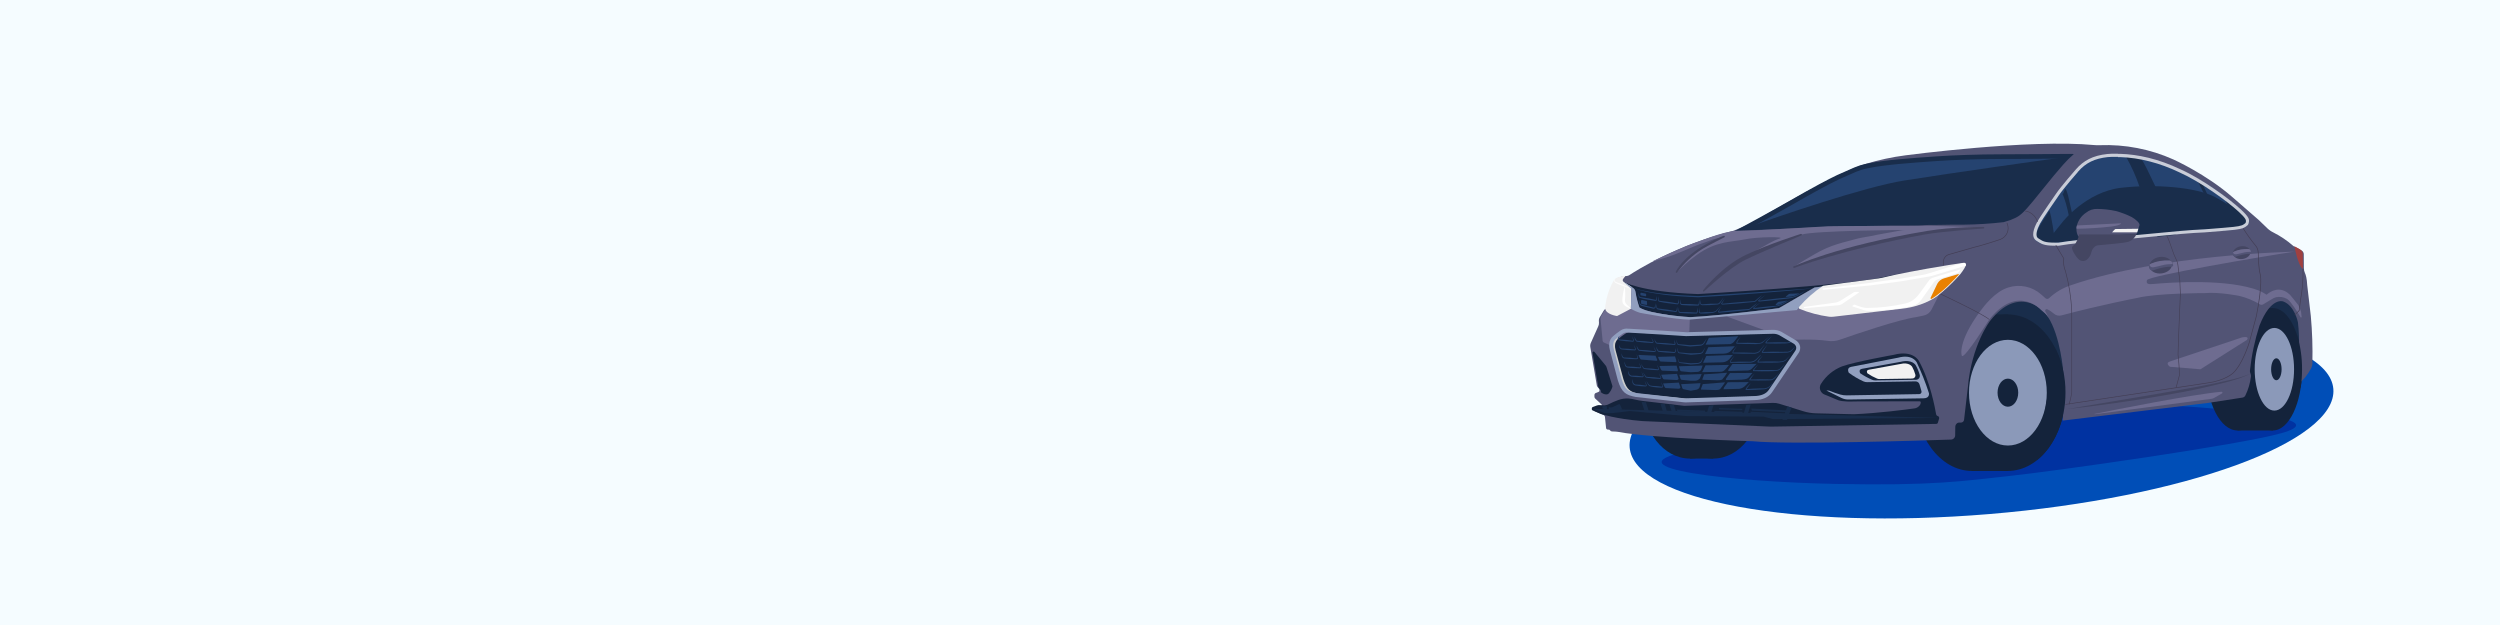 <?xml version="1.0" encoding="UTF-8"?> <svg xmlns="http://www.w3.org/2000/svg" width="1600" height="400" viewBox="0 0 1600 400" fill="none"><path d="M1600 0H0V400H1600V0Z" fill="#F5FCFF"></path><path d="M1273.27 328.989C1397.63 318.634 1496.16 282.768 1493.34 248.881C1490.52 214.994 1387.41 195.918 1263.05 206.274C1138.69 216.63 1040.16 252.495 1042.98 286.382C1045.8 320.269 1148.9 339.345 1273.27 328.989Z" fill="#004EB7"></path><path d="M1353.54 258.45C1364.02 258.45 1398.45 259.37 1423.54 262.19C1448.63 265.01 1487.37 269.5 1460.26 277.19C1433.15 284.88 1314.46 301.58 1285.26 304.72C1256.06 307.86 1237.42 310.96 1174.92 309.72C1108.34 308.38 1028.92 299.72 1079.49 288.83C1130.06 277.94 1211.8 273 1211.8 273C1211.8 273 1267.59 258.52 1353.54 258.45Z" fill="#0032A1"></path><path d="M1096.54 293.48C1113.31 293.48 1126.9 276.14 1126.9 254.75C1126.9 233.36 1113.31 216.02 1096.54 216.02C1079.77 216.02 1066.18 233.36 1066.18 254.75C1066.18 276.14 1079.77 293.48 1096.54 293.48Z" fill="#14233B"></path><path d="M1081.49 293.48C1098.26 293.48 1111.85 276.14 1111.85 254.75C1111.85 233.36 1098.26 216.02 1081.49 216.02C1064.72 216.02 1051.13 233.36 1051.13 254.75C1051.13 276.14 1064.72 293.48 1081.49 293.48Z" fill="#14233B"></path><path d="M1096.53 216.02H1081.49V293.48H1096.53V216.02Z" fill="#14233B"></path><path d="M1248.19 251.31L1332.78 255.31L1475.44 228.31V199.51L1463.27 176.86C1463.27 176.86 1395.43 188.43 1395.36 189.86C1395.29 191.29 1321.02 190.58 1319.9 191.29C1318.78 192 1285.17 184.02 1285.17 184.02L1254.61 209.86L1248.19 251.31Z" fill="#192D4B"></path><path d="M1285.05 301.4C1305.41 301.4 1321.91 278.974 1321.91 251.31C1321.91 223.646 1305.41 201.22 1285.05 201.22C1264.69 201.22 1248.19 223.646 1248.19 251.31C1248.19 278.974 1264.69 301.4 1285.05 301.4Z" fill="#14233B"></path><path d="M1262.01 301.4C1282.37 301.4 1298.87 278.974 1298.87 251.31C1298.87 223.646 1282.37 201.22 1262.01 201.22C1241.65 201.22 1225.15 223.646 1225.15 251.31C1225.15 278.974 1241.65 301.4 1262.01 301.4Z" fill="#14233B"></path><path d="M1285.05 201.22H1262.01V301.41H1285.05V201.22Z" fill="#14233B"></path><path d="M1285.05 285.14C1298.8 285.14 1309.94 269.994 1309.94 251.31C1309.94 232.626 1298.8 217.48 1285.05 217.48C1271.3 217.48 1260.16 232.626 1260.16 251.31C1260.16 269.994 1271.3 285.14 1285.05 285.14Z" fill="#8B99B9"></path><path d="M1285.05 260.3C1288.71 260.3 1291.67 256.275 1291.67 251.31C1291.67 246.345 1288.71 242.32 1285.05 242.32C1281.39 242.32 1278.43 246.345 1278.43 251.31C1278.43 256.275 1281.39 260.3 1285.05 260.3Z" fill="#14233B"></path><path d="M1454.66 275.5C1464.96 275.5 1473.31 257.963 1473.31 236.33C1473.31 214.697 1464.96 197.16 1454.66 197.16C1444.36 197.16 1436.01 214.697 1436.01 236.33C1436.01 257.963 1444.36 275.5 1454.66 275.5Z" fill="#14233B"></path><path d="M1432.01 275.5C1443.03 275.5 1451.97 257.963 1451.97 236.33C1451.97 214.697 1443.03 197.16 1432.01 197.16C1420.99 197.16 1412.05 214.697 1412.05 236.33C1412.05 257.963 1420.99 275.5 1432.01 275.5Z" fill="#14233B"></path><path d="M1454.66 197.17H1432.01V275.51H1454.66V197.17Z" fill="#14233B"></path><path d="M1455.6 262.78C1462.56 262.78 1468.2 250.938 1468.2 236.33C1468.2 221.722 1462.56 209.88 1455.6 209.88C1448.64 209.88 1443 221.722 1443 236.33C1443 250.938 1448.64 262.78 1455.6 262.78Z" fill="#8B99B9"></path><path d="M1456.87 243.36C1458.72 243.36 1460.22 240.213 1460.22 236.33C1460.22 232.447 1458.72 229.3 1456.87 229.3C1455.02 229.3 1453.52 232.447 1453.52 236.33C1453.52 240.213 1455.02 243.36 1456.87 243.36Z" fill="#14233B"></path><path d="M1030.5 275.48C1030.4 275.309 1030.25 275.169 1030.07 275.072C1029.9 274.976 1029.7 274.927 1029.5 274.93H1029C1028.72 274.929 1028.46 274.827 1028.25 274.642C1028.05 274.458 1027.92 274.204 1027.89 273.93L1027.18 266.93C1027.15 266.632 1027.04 266.347 1026.87 266.105C1026.69 265.862 1026.45 265.671 1026.18 265.55L1020.91 263.27C1020.77 263.213 1020.65 263.114 1020.56 262.988C1020.48 262.862 1020.43 262.713 1020.43 262.56V262C1020.43 261.822 1020.49 261.649 1020.59 261.503C1020.69 261.356 1020.83 261.244 1021 261.18L1024.86 259.74C1024.94 259.71 1025.02 259.659 1025.08 259.592C1025.14 259.524 1025.18 259.443 1025.19 259.356C1025.21 259.268 1025.21 259.178 1025.18 259.093C1025.15 259.008 1025.11 258.931 1025.04 258.87L1020.94 255.09C1020.78 254.942 1020.65 254.762 1020.57 254.563C1020.48 254.363 1020.43 254.148 1020.43 253.93V252.81C1020.43 252.528 1020.52 252.253 1020.68 252.019C1020.83 251.786 1021.06 251.605 1021.32 251.5L1023.19 250.74C1023.3 250.694 1023.39 250.624 1023.47 250.536C1023.55 250.448 1023.61 250.343 1023.64 250.23V250.06C1023.7 249.837 1023.71 249.602 1023.66 249.375C1023.61 249.149 1023.51 248.937 1023.36 248.76L1022.36 247.53C1022.15 247.286 1022.01 246.988 1021.96 246.67L1017.8 222.13C1017.65 221.219 1017.76 220.284 1018.14 219.44L1022.93 208.74C1023.25 208.021 1023.39 207.235 1023.34 206.45L1023.28 205.45C1023.22 204.574 1023.44 203.701 1023.89 202.95L1026.46 198.7C1026.73 198.263 1027.12 197.914 1027.58 197.7C1027.78 197.608 1027.95 197.468 1028.08 197.293C1028.21 197.119 1028.29 196.915 1028.32 196.7C1028.62 194.14 1029.95 185.24 1034.32 179C1034.32 179 1035.47 177 1041.15 176.63C1041.73 176.589 1042.29 176.4 1042.78 176.08C1047.51 172.94 1073.09 156.78 1109.22 147.75C1109.22 147.75 1111.31 147.04 1119.95 143.25C1120.34 143.083 1120.72 142.889 1121.08 142.67C1126.92 139.18 1175.37 110.51 1193.94 104.93C1202.31 102.365 1210.89 100.515 1219.57 99.4C1219.57 99.4 1298.91 88.85 1340.44 92.85C1341.55 92.953 1342.67 92.977 1343.78 92.92C1359.99 92.29 1376.13 95.415 1390.94 102.05C1390.94 102.05 1411.74 111.34 1428.62 126.05L1445.86 141.05L1450.93 145.96C1452.12 147.118 1453.49 148.077 1454.99 148.8C1459.6 151.132 1463.9 154.042 1467.78 157.46L1473.03 160.36C1473.47 160.601 1473.83 160.959 1474.07 161.394C1474.31 161.828 1474.43 162.322 1474.41 162.82L1474.48 171.62C1474.48 172.687 1474.71 173.742 1475.16 174.71C1475.7 175.87 1476.41 178.18 1476.62 182.5L1478.92 202.25C1479.84 212.332 1480.17 222.459 1479.92 232.58C1479.88 233.748 1479.57 234.89 1479.02 235.92C1476.98 239.764 1474.2 243.164 1470.83 245.92C1470.8 245.948 1470.76 245.965 1470.71 245.97C1470.67 245.975 1470.62 245.966 1470.59 245.946C1470.55 245.925 1470.52 245.894 1470.5 245.856C1470.47 245.817 1470.47 245.773 1470.47 245.73L1471.13 234.73C1471.13 234.73 1472.04 216.47 1470.67 206.25C1470.67 206.25 1468.6 195.57 1461.25 192.93C1461.25 192.93 1453.44 189.71 1446.09 208.32C1443.06 217.714 1441 227.395 1439.95 237.21C1439.91 237.697 1439.98 238.186 1440.16 238.64L1440.33 239.1C1440.58 239.735 1440.67 240.422 1440.59 241.1C1440.08 245.268 1438.88 249.323 1437.04 253.1C1436.87 253.452 1436.62 253.759 1436.3 253.994C1435.99 254.229 1435.63 254.385 1435.24 254.45L1413.47 257.82L1320.47 269.14C1320.42 269.148 1320.37 269.144 1320.32 269.128C1320.27 269.113 1320.22 269.086 1320.18 269.051C1320.15 269.015 1320.12 268.971 1320.1 268.922C1320.08 268.874 1320.07 268.822 1320.08 268.77C1320.31 265.61 1321.74 245.36 1320.08 234.16C1320.08 234.16 1317.2 207.05 1307.08 198.67C1307.08 198.67 1291.8 182.48 1273.77 205.22C1273.77 205.22 1261.77 220.61 1259.41 248.06L1257 268.67C1256.95 269.161 1256.71 269.615 1256.34 269.944C1255.97 270.273 1255.49 270.453 1255 270.45H1253.78C1253.35 270.452 1252.93 270.588 1252.58 270.84C1252.21 271.11 1251.91 271.462 1251.7 271.868C1251.5 272.275 1251.38 272.724 1251.38 273.18L1251.31 278.62C1251.3 279.325 1251.02 280 1250.53 280.504C1250.03 281.009 1249.37 281.304 1248.66 281.33C1232.32 281.88 1144.41 284.68 1121.72 282.39C1121.72 282.39 1057.48 280.56 1035.53 276.39C1035.13 276.318 1034.73 276.271 1034.33 276.25L1031.58 276.11C1031.36 276.104 1031.15 276.044 1030.96 275.933C1030.77 275.823 1030.61 275.667 1030.5 275.48Z" fill="#525475"></path><path d="M1022.13 259.46L1019.32 260.51C1019.15 260.574 1019.01 260.687 1018.91 260.833C1018.81 260.98 1018.76 261.153 1018.76 261.33V261.94C1018.76 262.092 1018.8 262.24 1018.89 262.367C1018.97 262.494 1019.09 262.592 1019.23 262.65L1024.51 264.93C1024.51 264.93 1033.8 268.06 1051.03 269.49L1133.24 273.04C1133.24 273.04 1229.63 271.49 1239.24 271.29C1239.47 271.286 1239.68 271.211 1239.86 271.074C1240.04 270.937 1240.18 270.747 1240.24 270.53L1241 268C1241.09 267.735 1241.1 267.448 1241.03 267.177C1240.96 266.906 1240.8 266.663 1240.59 266.48L1239.59 266C1239.32 265.727 1239.15 265.377 1239.09 265C1238.53 261.64 1235.32 244 1228.09 231C1228.09 231 1224.43 223.78 1211.98 227.09C1211.98 227.09 1186.86 231.57 1178.9 234.49C1173.39 236.635 1168.71 240.49 1165.55 245.49C1165.23 245.941 1164.99 246.445 1164.85 246.98C1164.57 248.087 1164.71 249.256 1165.23 250.272C1165.75 251.287 1166.62 252.079 1167.68 252.5L1176.68 256.22C1176.68 256.22 1179.4 257.27 1187.08 256.92L1224.67 256.84H1228.67C1228.83 256.837 1228.98 256.893 1229.09 256.997C1229.21 257.101 1229.28 257.245 1229.29 257.4C1229.31 258.196 1229.02 258.97 1228.5 259.57C1227.67 260.582 1226.48 261.234 1225.18 261.39C1220.04 262.1 1202.18 264.46 1186.47 265.11L1162.28 264.53C1159.5 264.463 1156.74 264.009 1154.08 263.18L1138.82 258.42C1137.47 257.992 1136.05 257.799 1134.63 257.85L1077.95 259.74L1051.24 256.59C1049.6 256.405 1047.98 256.114 1046.38 255.72C1045.03 255.38 1043.66 255.153 1042.28 255.04C1040.01 254.9 1037.74 255.241 1035.62 256.04C1033.53 256.793 1031.48 257.685 1029.51 258.71C1028.43 259.285 1027.21 259.535 1025.99 259.43L1024.32 259.29C1023.59 259.181 1022.84 259.239 1022.13 259.46Z" fill="#14233B"></path><path d="M1184.75 234.78L1214.86 228.91C1224.01 226.41 1226.71 231.91 1226.71 231.91C1229.74 238.303 1232.35 244.887 1234.52 251.62C1234.52 251.62 1235.2 254.92 1231.04 254.92C1227.46 254.92 1192.58 255.52 1183.04 255.68C1181.47 255.715 1179.92 255.372 1178.52 254.68L1168.86 249.92H1170C1170.31 249.919 1170.61 249.98 1170.89 250.1C1173.14 251.031 1175.45 251.835 1177.79 252.51C1179.15 252.886 1180.56 253.064 1181.97 253.04L1228.37 252.23C1228.6 252.222 1228.82 252.161 1229.02 252.053C1229.22 251.945 1229.39 251.792 1229.52 251.606C1229.66 251.421 1229.74 251.207 1229.78 250.982C1229.81 250.757 1229.8 250.527 1229.73 250.31L1228.51 246.08C1228.36 245.509 1228.03 245.003 1227.57 244.641C1227.1 244.279 1226.53 244.082 1225.94 244.08L1195 244.59C1194.17 244.6 1193.34 244.426 1192.58 244.08C1189.28 242.573 1186.15 240.723 1183.24 238.56C1183.24 238.56 1181.52 235.41 1184.75 234.78Z" fill="#919FBF"></path><path d="M1225.51 243.07L1200.18 243.45C1199.49 243.466 1198.81 243.333 1198.18 243.06C1195.49 241.93 1192.93 240.526 1190.53 238.87C1190.53 238.87 1189.1 236.5 1191.75 236.02L1216.4 231.57C1223.9 229.67 1226.1 233.81 1226.1 233.81C1227.18 235.74 1228.02 237.791 1228.62 239.92C1228.72 240.291 1228.74 240.68 1228.66 241.057C1228.59 241.435 1228.43 241.79 1228.19 242.094C1227.96 242.399 1227.66 242.644 1227.31 242.812C1226.96 242.98 1226.58 243.065 1226.2 243.06L1225.51 243.07Z" fill="#14233B"></path><path d="M1223.27 242.28L1202.88 242.59C1202.33 242.602 1201.78 242.497 1201.28 242.28C1199.12 241.366 1197.05 240.237 1195.12 238.91C1195.12 238.91 1193.97 236.99 1196.12 236.61L1216 233C1222 231.47 1223.81 234.8 1223.81 234.8C1224.67 236.355 1225.34 238.007 1225.81 239.72C1225.89 240.022 1225.9 240.339 1225.84 240.646C1225.77 240.952 1225.64 241.239 1225.45 241.485C1225.25 241.73 1225 241.926 1224.72 242.057C1224.43 242.188 1224.12 242.251 1223.81 242.24L1223.27 242.28Z" fill="#F1F1F1"></path><path d="M1024.57 251V250.83C1024.63 250.607 1024.64 250.372 1024.59 250.145C1024.54 249.919 1024.44 249.707 1024.29 249.53L1023.29 248.3C1023.08 248.053 1022.95 247.757 1022.89 247.44L1019.22 225.8C1019.19 225.646 1019.21 225.486 1019.29 225.347C1019.36 225.208 1019.48 225.097 1019.62 225.032C1019.76 224.968 1019.92 224.953 1020.08 224.991C1020.23 225.028 1020.36 225.116 1020.46 225.24L1027.62 233.94C1027.87 234.235 1028.05 234.575 1028.17 234.94L1031.89 246.85C1031.99 247.132 1031.99 247.438 1031.89 247.72C1031.42 249.239 1030.63 250.641 1029.58 251.83C1029.35 252.053 1029.08 252.222 1028.77 252.325C1028.47 252.427 1028.15 252.459 1027.83 252.42C1026.61 252.337 1025.46 251.835 1024.57 251Z" fill="#14233B"></path><path d="M1116.76 146.11C1125.21 141.52 1138.85 134.04 1146.97 129.36C1159.38 122.21 1170.06 116.42 1176.28 113.49C1177.06 113.12 1178.19 112.63 1179.45 112.09C1180.9 111.47 1182.45 110.77 1183.94 110.09C1186.16 109.026 1188.44 108.107 1190.78 107.34C1191.96 106.954 1193.16 106.647 1194.38 106.42L1196.28 106.04C1206.16 103.98 1223.28 102.71 1239.92 101.59C1248.74 100.99 1264.76 100.3 1280.92 100.3C1292.92 100.3 1303.92 100.2 1312.02 100.13C1316.47 100.13 1319.94 100.06 1322.02 100.06H1323.45C1322.24 101.26 1321.05 102.54 1320.06 103.6L1319.33 104.39C1317.33 106.58 1309.43 116.04 1304.58 122.15C1301.85 125.59 1299.22 128.77 1296.77 131.59C1292.21 136.87 1290.56 137.7 1286.13 139.47L1282.02 140.76C1273.78 141.697 1265.49 142.218 1257.2 142.32H1250L1244.39 142.42C1243 142.49 1240.72 142.5 1239.13 142.5H1234.59C1232.59 142.5 1231.72 142.61 1230.78 142.7C1229.39 142.82 1227.78 142.96 1221.45 142.96H1216.51H1214.2H1211.03H1208.33L1190.98 143.29L1185.98 143.37L1181.54 143.42C1177.41 143.47 1174.43 143.5 1173.89 143.53C1172.57 143.59 1171.53 143.65 1170.55 143.71C1168.55 143.82 1166.89 143.92 1163.8 143.97C1161.8 144.03 1151.47 144.51 1140.56 144.97C1132.17 145.42 1123 145.84 1116.76 146.11Z" fill="#254370"></path><path d="M1319.9 101.59L1318.9 102.59L1318.19 103.36C1316.09 105.6 1308.33 114.94 1303.35 121.21C1300.64 124.63 1298.03 127.79 1295.59 130.6C1291.25 135.6 1289.8 136.36 1285.59 138.04L1281.67 139.28C1273.53 140.201 1265.35 140.712 1257.16 140.81H1250L1244.41 140.91H1244.31C1243 140.98 1240.75 140.99 1239.17 140.99H1234.62C1232.62 140.99 1231.62 141.11 1230.7 141.19C1227.64 141.437 1224.57 141.524 1221.5 141.45H1216.58H1214.28H1211.08H1208.35L1190.88 141.78L1186.02 141.86L1181.61 141.91C1177.45 141.96 1174.46 141.99 1173.89 142.02C1172.56 142.08 1171.51 142.14 1170.52 142.2C1168.58 142.31 1166.9 142.41 1163.8 142.46C1161.8 142.52 1151.45 143 1140.5 143.46L1123.21 144.26C1131.27 139.85 1141.21 134.34 1147.76 130.59C1160.13 123.46 1170.76 117.69 1176.96 114.78C1177.71 114.42 1178.87 113.92 1180.1 113.39C1181.53 112.77 1183.1 112.07 1184.61 111.39C1186.76 110.354 1188.98 109.462 1191.25 108.72C1192.38 108.35 1193.54 108.053 1194.71 107.83L1196.62 107.45C1206.41 105.45 1223.45 104.15 1240.06 103.03C1248.87 102.43 1264.85 101.74 1280.93 101.74C1292.93 101.74 1304.01 101.64 1312.08 101.57L1319.94 101.51M1322.05 98.51C1316.22 98.51 1299.66 98.75 1280.93 98.75C1265.88 98.75 1249.81 99.37 1239.86 100.04C1222.77 101.2 1205.94 102.46 1196.01 104.52C1194.11 104.837 1192.23 105.282 1190.39 105.85C1188 106.649 1185.66 107.594 1183.39 108.68C1180.69 109.92 1177.39 111.27 1175.72 112.06C1170.27 114.63 1160.22 119.96 1146.3 127.99C1135.57 134.18 1115.66 144.99 1110.42 147.81C1117.55 147.57 1159.67 145.55 1163.93 145.42C1168.58 145.34 1170.07 145.16 1174.07 144.97C1174.98 144.97 1184.4 144.85 1186.07 144.82C1194.76 144.67 1198.27 144.62 1208.41 144.41H1211.08H1214.23H1216.58H1221.5C1231.94 144.41 1229.61 144.04 1234.67 143.95H1239.17C1241.11 143.95 1243.17 143.95 1244.46 143.87L1250.06 143.77H1257.22C1265.63 143.677 1274.02 143.143 1282.37 142.17L1286.65 140.83C1291.29 138.98 1293.15 138.04 1297.93 132.53C1300.29 129.81 1302.9 126.647 1305.77 123.04C1310.77 116.7 1318.5 107.45 1320.45 105.36C1322.52 102.994 1324.76 100.775 1327.14 98.72C1327.37 98.54 1326.62 98.5 1325.76 98.5H1324.16H1323.87C1323.5 98.5 1322.87 98.5 1322.05 98.5V98.51Z" fill="#192D4B"></path><path d="M1038.54 180.07C1038.54 180.07 1049.11 186.89 1086.72 188.2C1086.72 188.2 1180.63 182.81 1204.24 177.56L1217.98 174.67L1202.09 178.59L1161.15 184L1138.4 197.2C1138.4 197.2 1100.31 202.12 1081.65 202.96C1081.65 202.96 1056.51 201.46 1049.13 196.77C1047.95 193.484 1047.1 190.091 1046.58 186.64C1046.49 186.146 1046.3 185.676 1046.03 185.258C1045.75 184.84 1045.39 184.483 1044.97 184.21L1038.54 180.07Z" fill="#14233B"></path><path d="M1043.28 183.05C1045.62 184.57 1048.4 185.18 1051.07 185.87C1055.59 186.846 1060.16 187.574 1064.76 188.05C1072.06 188.83 1079.68 189.22 1086.88 189.49C1105.71 188.29 1143.68 185.73 1162.51 184.39C1156.22 185.02 1149.93 185.66 1143.64 186.2C1132.79 187.2 1116.89 188.32 1105.84 189.1C1099.53 189.53 1093.22 189.89 1086.9 190.27C1083.19 190.1 1079.48 189.94 1075.77 189.66C1068.38 189.194 1061.03 188.222 1053.77 186.75C1050.26 185.87 1046.38 185.09 1043.33 183.05H1043.28Z" fill="#254370"></path><path d="M1048.81 187.36C1049.04 188.36 1048.65 189.99 1049.97 190.16C1053.23 190.588 1056.46 191.182 1059.66 191.94C1059.96 191.94 1060.02 191.69 1060.05 191.45C1060.19 190.77 1060.31 190.08 1060.48 189.45C1060.55 190.356 1060.5 191.267 1060.33 192.16C1060.08 192.58 1059.47 192.57 1059.11 192.5C1057.56 192.3 1056 192.04 1054.46 191.77C1052.7 191.512 1050.97 191.108 1049.28 190.56C1048.28 189.8 1048.76 188.46 1048.81 187.41V187.36Z" fill="#254370"></path><path d="M1061.48 189.57C1061.48 190.34 1061.48 191.14 1061.55 191.88C1061.56 192.03 1061.62 192.173 1061.71 192.287C1061.81 192.401 1061.94 192.479 1062.09 192.51C1063.97 192.72 1065.95 192.93 1067.83 193.21C1069.71 193.49 1071.68 193.81 1073.58 194.21C1073.66 194.163 1073.73 194.102 1073.78 194.03C1074 193.761 1074.14 193.429 1074.16 193.08C1074.24 192.52 1074.32 191.91 1074.42 191.35C1074.5 192.01 1074.53 192.74 1074.57 193.41C1074.51 193.864 1074.3 194.285 1073.98 194.61C1073.91 194.67 1073.84 194.717 1073.75 194.746C1073.67 194.775 1073.58 194.787 1073.49 194.78C1071.56 194.59 1069.6 194.35 1067.69 194.08C1065.78 193.81 1063.83 193.55 1061.9 193.08C1061.67 192.989 1061.47 192.829 1061.33 192.62C1060.91 191.62 1061.42 190.62 1061.48 189.62V189.57Z" fill="#254370"></path><path d="M1075.61 191.55C1075.79 192.48 1075.21 194.44 1076.4 194.55C1079.89 194.492 1083.38 194.618 1086.86 194.93C1086.92 194.855 1086.97 194.775 1087.01 194.69C1087.44 193.77 1087.25 192.69 1087.45 191.69C1087.45 192.88 1087.99 194.23 1087.29 195.3C1087.23 195.395 1087.15 195.471 1087.05 195.52C1086.95 195.57 1086.84 195.591 1086.73 195.58C1083.25 195.646 1079.77 195.529 1076.31 195.23C1074.6 194.88 1075.52 192.83 1075.59 191.66L1075.61 191.55Z" fill="#254370"></path><path d="M1088.58 191.34C1088.54 192.398 1088.58 193.457 1088.69 194.51C1088.78 194.69 1089.13 194.73 1089.48 194.77C1092.68 194.441 1095.89 194.298 1099.11 194.34C1099.4 194.375 1099.69 194.3 1099.93 194.13C1101.25 193.13 1102.04 191.56 1103.18 190.31C1102.48 191.49 1101.76 192.64 1101.03 193.79C1100.81 194.125 1100.52 194.402 1100.17 194.597C1099.82 194.792 1099.43 194.9 1099.03 194.91C1095.85 195.247 1092.65 195.394 1089.45 195.35C1089.23 195.319 1089.02 195.262 1088.82 195.18C1088.6 195.097 1088.43 194.936 1088.32 194.728C1088.22 194.521 1088.2 194.283 1088.26 194.06C1088.36 193.16 1088.46 192.24 1088.59 191.34H1088.58Z" fill="#254370"></path><path d="M1104.05 190.91C1103.33 192.016 1102.66 193.157 1102.05 194.33C1102.19 194.376 1102.33 194.4 1102.48 194.4H1102.42C1106.88 193.92 1111.35 193.5 1115.82 193.18C1118.2 192.99 1120.58 192.82 1122.96 192.7C1124.5 191.51 1126.13 189.99 1127.74 188.83C1126.65 190.03 1125.37 191.31 1124.16 192.4C1123.73 192.73 1123.61 193.04 1123.02 193.25H1122.61C1115.89 193.99 1109.16 194.557 1102.41 194.95C1102.14 194.923 1101.89 194.815 1101.68 194.64C1101.62 194.565 1101.58 194.475 1101.57 194.379C1101.56 194.283 1101.58 194.186 1101.62 194.1C1102.38 192.96 1103.26 191.95 1104.09 190.87L1104.05 190.91Z" fill="#254370"></path><path d="M1129.9 188.8C1128.52 190.08 1126.66 191.26 1125.69 192.57C1125.69 192.539 1125.69 192.508 1125.68 192.479C1125.67 192.449 1125.65 192.423 1125.63 192.4C1125.74 192.41 1125.85 192.41 1125.96 192.4C1132.87 191.46 1139.84 190.78 1146.78 190.15C1149.87 189.43 1152.5 187.58 1155.32 186.15C1153.3 187.714 1151.09 189.027 1148.75 190.06C1146.36 191.06 1143.75 191.06 1141.2 191.42C1136.2 192.02 1131.09 192.57 1126.02 192.98C1125.54 192.98 1124.86 192.75 1125.38 192.2C1126.83 190.98 1128.34 189.844 1129.92 188.8H1129.9Z" fill="#254370"></path><path d="M1126.65 193.64C1125.27 194.92 1123.52 196 1122.47 197.36C1122.47 197.331 1122.47 197.301 1122.46 197.273C1122.45 197.246 1122.43 197.221 1122.41 197.2C1126.41 196.7 1130.84 196.13 1135.01 195.82C1138.71 195.94 1143.16 193.08 1146.41 191.59C1143.85 193.19 1141.1 195.06 1138.16 195.89C1135.12 196.511 1132.04 196.959 1128.95 197.23C1126.74 197.519 1124.51 197.679 1122.28 197.71C1122.13 197.71 1121.91 197.5 1121.96 197.29C1121.98 197.177 1122.04 197.075 1122.13 197C1123.58 195.782 1125.1 194.647 1126.68 193.6L1126.65 193.64Z" fill="#254370"></path><path d="M1102 196C1101.27 197.107 1100.6 198.252 1100 199.43C1100.13 199.478 1100.28 199.501 1100.42 199.5H1100.36C1104.65 198.98 1108.95 198.547 1113.26 198.2C1114.93 198.05 1117.67 197.84 1119.32 197.75H1119.41C1120.35 197.145 1121.25 196.477 1122.1 195.75C1122.96 195.08 1123.8 194.41 1124.68 193.75C1123.15 195.481 1121.41 197.019 1119.5 198.33L1116.56 198.69C1111.21 199.25 1105.76 199.79 1100.4 200.13C1100.05 200.13 1099.27 199.84 1099.55 199.28C1100.31 198.14 1101.19 197.13 1102.02 196.04L1102 196Z" fill="#254370"></path><path d="M1087.64 196.63C1087.6 197.685 1087.64 198.741 1087.75 199.79C1087.84 199.97 1088.18 200.01 1088.54 200.05C1090.67 199.771 1092.82 199.678 1094.96 199.77C1095.53 199.76 1096.1 199.683 1096.65 199.54C1097.19 199.44 1097.71 199.244 1098.18 198.96C1099.18 197.83 1100.27 196.68 1101.34 195.57C1100.42 196.82 1099.46 198.05 1098.5 199.28C1097.72 199.81 1096.82 200.152 1095.88 200.28C1093.44 200.619 1090.97 200.753 1088.5 200.68C1088.28 200.641 1088.07 200.58 1087.87 200.5C1087.65 200.417 1087.48 200.256 1087.37 200.048C1087.27 199.841 1087.25 199.603 1087.31 199.38C1087.41 198.48 1087.51 197.56 1087.64 196.67V196.63Z" fill="#254370"></path><path d="M1074.55 196.7C1074.73 197.63 1074.15 199.59 1075.33 199.7C1078.82 199.643 1082.32 199.767 1085.8 200.07C1085.71 200.07 1085.8 200.07 1085.8 200.02C1085.86 199.947 1085.91 199.866 1085.95 199.78C1086.21 198.8 1086.36 197.793 1086.39 196.78C1086.39 197.97 1086.93 199.32 1086.22 200.39C1086.17 200.485 1086.08 200.563 1085.99 200.613C1085.89 200.662 1085.78 200.682 1085.67 200.67C1082.19 200.731 1078.72 200.614 1075.25 200.32C1073.54 199.97 1074.46 197.92 1074.53 196.75L1074.55 196.7Z" fill="#254370"></path><path d="M1060.43 194.47C1060.43 195.24 1060.43 196.05 1060.5 196.78C1060.51 196.93 1060.57 197.073 1060.66 197.187C1060.76 197.301 1060.89 197.379 1061.04 197.41C1062.91 197.62 1064.9 197.83 1066.78 198.11C1068.66 198.39 1070.63 198.71 1072.53 199.11C1072.61 199.063 1072.68 199.002 1072.73 198.93C1072.95 198.663 1073.08 198.334 1073.1 197.99C1073.19 197.42 1073.27 196.81 1073.37 196.25C1073.44 196.82 1073.46 197.44 1073.5 198.01C1073.54 198.447 1073.41 198.883 1073.16 199.24C1072.99 199.47 1072.81 199.72 1072.44 199.68C1070.51 199.49 1068.55 199.25 1066.64 198.98C1064.73 198.71 1062.78 198.46 1060.85 197.98C1060.62 197.889 1060.42 197.729 1060.28 197.52C1059.86 196.52 1060.37 195.52 1060.43 194.52V194.47Z" fill="#254370"></path><path d="M1048.81 191.71C1049.35 193.16 1049.39 195.07 1051.32 195.2L1052.94 195.55C1054.72 195.93 1056.72 196.49 1058.47 196.92C1058.69 196.904 1058.9 196.824 1059.07 196.69L1058.98 196.86C1059.14 195.86 1059.3 194.86 1059.5 193.86C1059.5 194.86 1059.5 195.86 1059.5 196.94L1059.41 197.03C1059.19 197.271 1058.9 197.438 1058.58 197.51C1058.26 197.581 1057.92 197.553 1057.62 197.43C1056.05 197.1 1054.32 196.71 1052.77 196.31L1051.17 195.88C1048.95 195.48 1048.94 193.47 1048.83 191.67L1048.81 191.71Z" fill="#254370"></path><path d="M1049.85 187.91V188.52C1049.85 188.65 1049.89 188.775 1049.98 188.875C1050.06 188.976 1050.17 189.045 1050.3 189.07L1053.07 189.59C1053.45 189.66 1053.47 189.59 1053.54 189.12V188.34C1053.53 188.221 1053.47 188.11 1053.39 188.026C1053.3 187.942 1053.19 187.891 1053.07 187.88L1050.44 187.36C1050.36 187.354 1050.29 187.365 1050.22 187.39C1050.15 187.415 1050.08 187.455 1050.03 187.506C1049.97 187.558 1049.93 187.62 1049.9 187.69C1049.87 187.759 1049.85 187.834 1049.85 187.91Z" fill="#254370"></path><path d="M1050.28 192.57V193.9C1050.28 194.17 1050.44 194.52 1050.7 194.57L1053.7 195.16C1054.09 195.23 1054.19 194.85 1054.13 194.47L1054.01 192.88C1054.01 192.63 1053.67 192.58 1053.42 192.56L1050.91 192.02C1050.83 192.008 1050.75 192.014 1050.67 192.036C1050.6 192.059 1050.53 192.098 1050.47 192.15C1050.41 192.202 1050.36 192.267 1050.33 192.339C1050.3 192.412 1050.28 192.491 1050.28 192.57Z" fill="#254370"></path><path d="M1143 189.72L1144.81 188.23C1145.02 188.096 1145.26 188.017 1145.51 188L1151.66 187.78L1149.21 188.98C1148.33 189.409 1147.38 189.677 1146.41 189.77L1143.13 190.04C1143.09 190.044 1143.05 190.035 1143.02 190.015C1142.99 189.995 1142.96 189.965 1142.95 189.929C1142.93 189.893 1142.93 189.853 1142.94 189.815C1142.95 189.778 1142.97 189.744 1143 189.72Z" fill="#254370"></path><path d="M1136.52 194.73L1137.71 193.54C1137.94 193.31 1138.24 193.16 1138.56 193.11L1144.07 192.33C1142.63 193.165 1141.15 193.916 1139.62 194.58C1138.7 194.942 1137.73 195.158 1136.75 195.22C1136.69 195.224 1136.63 195.211 1136.58 195.181C1136.53 195.151 1136.49 195.107 1136.47 195.054C1136.44 195.001 1136.43 194.942 1136.44 194.884C1136.45 194.826 1136.48 194.772 1136.52 194.73Z" fill="#254370"></path><path d="M1052.06 257.37C1052.5 257.437 1052.95 257.46 1053.4 257.44L1055.46 263.89L1052.73 263.71L1050.6 257.12C1050.6 257.12 1052 257.36 1052.06 257.37Z" fill="#192D4B"></path><path d="M1064.13 258.53C1064.57 258.597 1065.02 258.62 1065.46 258.6L1067.28 265.03L1064.8 264.88L1062.67 258.29C1062.67 258.29 1064.1 258.52 1064.13 258.53Z" fill="#192D4B"></path><path d="M1073.4 262.73C1073.29 262.36 1073.24 262.15 1073.24 262.15L1091.24 262.77L1091.32 263.77L1073.74 263.26C1073.54 263.25 1073.48 263 1073.4 262.73Z" fill="#192D4B"></path><path d="M1097.27 263.53C1097.16 263.16 1097.12 262.95 1097.12 262.95L1115.12 263.58L1115.2 264.58L1097.62 264.06C1097.42 264.06 1097.36 263.83 1097.27 263.53Z" fill="#192D4B"></path><path d="M1100.19 261.59C1100.1 261.29 1100.06 261.11 1100.06 261.11L1115.06 261.66L1115.13 262.48L1100.42 262.02C1100.31 262 1100.26 261.84 1100.19 261.59Z" fill="#192D4B"></path><path d="M1120.46 264.17C1120.32 263.74 1120.26 263.49 1120.26 263.49L1142.4 264.57L1142.51 265.72L1120.85 264.78C1120.65 264.79 1120.57 264.53 1120.46 264.17Z" fill="#192D4B"></path><path d="M1121 262.18C1120.85 261.74 1120.79 261.48 1120.79 261.48L1143.49 262.66L1143.62 263.83L1121.4 262.83C1121.16 262.81 1121.08 262.54 1121 262.18Z" fill="#192D4B"></path><path d="M1069.89 259.06C1070.33 259.127 1070.78 259.15 1071.23 259.13L1073.29 265.57L1070.57 265.41L1068.43 258.82C1068.43 258.82 1069.87 259.05 1069.89 259.06Z" fill="#192D4B"></path><path d="M1095.23 259.49C1094.79 259.557 1094.34 259.58 1093.9 259.56L1091.84 266L1094.56 265.84L1096.69 259.25C1096.69 259.25 1095.26 259.48 1095.23 259.49Z" fill="#192D4B"></path><path d="M1119 259.07C1118.56 259.142 1118.11 259.165 1117.66 259.14L1115.6 266L1118.32 265.83L1120.46 258.83C1120.46 258.83 1119 259.06 1119 259.07Z" fill="#192D4B"></path><path d="M1145.27 260.45C1144.98 260.56 1143.98 260.04 1143.98 260.04L1140.77 268.68H1143.67L1146.58 260.85C1146.58 260.85 1145.3 260.44 1145.27 260.45Z" fill="#192D4B"></path><path d="M1019.56 261.66L1026.81 264.27C1026.81 264.27 1029.03 264.93 1036.29 263.89L1043.07 263.07L1079.51 266.29L1128.66 266.62L1134.66 268.22L1241.53 267.45" fill="#192D4B"></path><path d="M1029.66 260.51C1030.11 260.714 1030.61 260.806 1031.1 260.78C1031.6 260.754 1032.08 260.61 1032.51 260.36L1036.14 258.68C1036.25 258.632 1036.38 258.629 1036.49 258.672C1036.61 258.715 1036.7 258.8 1036.75 258.91L1037.98 261.6C1038.01 261.659 1038.02 261.722 1038.02 261.787C1038.02 261.851 1038 261.914 1037.97 261.971C1037.94 262.028 1037.9 262.078 1037.85 262.116C1037.79 262.154 1037.73 262.179 1037.67 262.19L1033.38 262.92C1032.13 263.114 1030.84 262.972 1029.66 262.51V260.51Z" fill="#192D4B"></path><path d="M1028.41 261.02V262.24L1025.58 261.4V259.96H1028.41V261.02Z" fill="#192D4B"></path><path d="M1319.43 156.73C1304.84 156.73 1306.99 156.4 1303.43 154.32C1300.37 152.5 1301.43 149.84 1303.65 145.67L1303.82 145.33C1305.69 141.75 1311.89 132.33 1314.18 128.24C1317.26 122.79 1322.66 117.19 1327.59 111.5C1331.94 106.5 1339.68 100.08 1349.59 100.08C1350.59 100.08 1356.32 100.08 1357.39 100.08C1373.94 100.61 1383.39 103.2 1394.61 108.6C1408.42 115.28 1409.89 115.98 1418.26 121.6L1433.26 133.24C1438.56 138.11 1439.54 141.51 1439.44 142.24C1438.96 143.268 1438.28 144.19 1437.44 144.95C1437.25 145.04 1428.86 147.24 1428.61 147.24C1421.91 147.24 1420.06 147.73 1403.55 148.39C1395.22 148.72 1385.38 149.94 1374.55 151.09C1361.63 152.47 1349.63 153.87 1338.3 154.09C1335.1 154.16 1329.2 155.15 1326.44 155.15L1319.43 156.73Z" fill="#254370"></path><path d="M1436.48 138C1430.57 133.722 1424.4 129.818 1418 126.31C1406 119.82 1379.6 117.62 1357.44 120.19C1335.28 122.76 1320.25 141.82 1320.25 141.82L1308.9 155.9C1311.46 155.99 1330.08 153.59 1333.16 153.59L1340.96 153.19C1343.66 153.19 1344.66 152.31 1347.8 152.24C1358.89 151.98 1371.43 151.11 1384.07 149.77C1394.68 148.65 1406.3 146.58 1414.45 146.91C1433.33 147.68 1436.64 143.73 1438.08 141.18C1438.13 141.09 1436.39 138.05 1436.48 138Z" fill="#192D4B"></path><path d="M1378.85 118.08C1375.14 110.37 1372.39 104.18 1370.19 101.48C1367.89 101.2 1362.7 100.36 1360.59 100.2C1364.22 106.553 1367.22 113.253 1369.52 120.2C1374.21 134.14 1379.58 146.89 1380.71 151.5C1384.71 151.07 1388.71 150.65 1392.49 150.28C1388.83 141.87 1382.61 125.89 1378.85 118.08Z" fill="#192D4B"></path><path d="M1315.43 156.09C1314.69 150.77 1313.07 138.44 1311.57 134.7C1309.63 138.23 1306.43 142.7 1305.41 144.62C1303.51 148.24 1301.25 152.2 1305.41 154.62C1308.16 156.25 1313.7 155.51 1323.2 155.87L1315.43 156.09Z" fill="#192D4B"></path><path d="M1432.49 146.39C1434.26 145.945 1435.98 145.339 1437.64 144.58C1439.89 143.41 1439.89 140.38 1433.24 134.31C1430.65 131.95 1427.07 128.64 1422.82 125.07L1432.49 146.39Z" fill="#192D4B"></path><path d="M1411.47 126.44C1414.82 134.52 1419.68 144.27 1420.94 147.72C1421.68 147.66 1422.83 147.72 1423.5 147.62C1421.99 143.37 1419.37 139.35 1416.37 132.79C1413.16 125.79 1410.49 118.79 1408.27 115.38C1407.27 114.78 1406.27 114.2 1405.27 113.65C1407.61 117.777 1409.68 122.049 1411.47 126.44Z" fill="#192D4B"></path><path d="M1324.31 139.22C1325.96 147.81 1325.13 150.22 1326.39 153.69C1327.12 153.62 1334.92 153.15 1335.59 153.08C1334.08 148.84 1331.74 151.19 1328.74 144.63C1325.53 137.63 1324.28 124.56 1322.06 121.1C1321.06 120.51 1320.92 124.55 1319.9 124C1321.16 126.2 1323.07 132.75 1324.31 139.22Z" fill="#192D4B"></path><path d="M1355.5 100.56H1357.17C1369.31 100.95 1382.32 104.31 1394.79 110.29C1408.57 116.43 1425.42 128.81 1432.47 135.24C1437.47 139.77 1437.4 140.89 1437.39 141.37C1437.39 141.5 1437.39 141.62 1437.39 141.74C1437.37 142.089 1437.27 142.43 1437.11 142.74C1436.49 143.312 1435.79 143.782 1435.02 144.13L1434.4 144.31C1431.84 145.04 1431.4 145.17 1410.99 146.77C1401.58 147.14 1389.63 148.3 1376.99 149.53C1365.85 150.61 1354.33 151.73 1344.5 152.29C1341.23 152.37 1323.23 154.2 1317.5 155.29C1316.64 155.29 1315.83 155.29 1315.09 155.29C1308.89 155.29 1307.49 154.41 1305.36 153.07L1304.61 152.6C1302.11 151.13 1303.79 146.6 1305.61 143.14C1307.19 140.14 1314.24 129.95 1316.61 126.58C1316.98 126.05 1317.27 125.63 1317.48 125.28C1320.62 120.56 1329.99 109.9 1330.08 109.8L1329.02 108.8L1330.09 109.73C1334.94 104.18 1340.59 101.44 1348.97 100.54L1351.61 100.39H1355.52M1355.52 98.39H1351.52L1348.78 98.55C1339.2 99.55 1333.39 102.88 1328.56 108.42C1328.56 108.42 1319.01 119.27 1315.78 124.12C1315.78 124.12 1305.78 138.41 1303.78 142.12C1301.78 145.83 1299.36 151.8 1303.52 154.25C1306.22 155.91 1307.58 157.25 1315.01 157.25C1315.81 157.25 1316.69 157.25 1317.65 157.25C1323.09 156.17 1341.37 154.3 1344.54 154.25C1365.35 153.07 1393.25 149.42 1411.08 148.72C1433.08 146.99 1432.08 146.96 1435.52 146.02C1436.68 145.566 1437.73 144.886 1438.62 144.02C1439.09 143.338 1439.35 142.53 1439.36 141.7C1439.36 140.56 1439.95 139.35 1433.8 133.7C1427.15 127.64 1410.17 114.91 1395.59 108.4C1381.29 101.55 1368.13 98.82 1357.16 98.47H1355.43L1355.52 98.39Z" fill="#C9CDD8"></path><path d="M1330.33 151.49C1330.33 151.49 1327.99 148.64 1329.33 143.84C1330.27 140.699 1332.28 137.986 1335.01 136.17C1337.04 134.486 1339.62 133.61 1342.26 133.71C1346.28 133.756 1350.28 134.208 1354.2 135.06C1357.7 136.014 1361.09 137.31 1364.33 138.93C1366.9 140.43 1369.63 142.77 1369.27 144.14C1368.91 145.51 1367.38 149.8 1367.38 149.8C1367.38 149.8 1354.01 150.6 1350.5 150.6C1346.99 150.6 1330.33 151.49 1330.33 151.49Z" fill="#525475"></path><path d="M1330.59 150L1330.33 151.49C1329.8 153.006 1329.13 154.469 1328.33 155.86C1327.38 157.29 1326.17 157.28 1326.05 158.53C1325.93 159.78 1328.05 163.86 1330.56 166.17C1331.39 166.815 1332.43 167.122 1333.47 167.029C1334.51 166.936 1335.48 166.451 1336.18 165.67C1338.44 163.35 1338.18 161.67 1339 159.97C1339.35 159.263 1339.83 158.625 1340.41 158.09C1341.05 157.47 1341.88 157.083 1342.77 156.99C1346.34 156.59 1359.46 155.67 1362.47 154.64C1363.57 154.216 1364.58 153.567 1365.42 152.734C1366.26 151.901 1366.92 150.901 1367.35 149.8L1356.35 150.04L1330.59 150Z" fill="#444662"></path><path d="M1329.21 144.3C1329.21 144.3 1328.59 146.39 1329.21 146.39C1336.53 146.303 1343.83 145.839 1351.1 145C1358.9 144 1357.28 142.53 1357.42 142.91L1329.21 144.3Z" fill="#6E6C90"></path><path d="M1351.76 148.68C1352.37 147.928 1353.04 147.229 1353.76 146.59L1368.55 146.4L1367.83 148.68H1351.76Z" fill="#F1F1F1"></path><path d="M1468.4 157.59C1468.4 157.59 1470.75 170.33 1473.89 172.08L1473.74 162.24C1473.74 162.24 1473.96 160.67 1471.67 159.4L1468.4 157.59Z" fill="#A04040"></path><path d="M1303.86 142C1301.51 135.56 1296.18 135.28 1296.13 135.28V134.87C1296.13 134.87 1301.78 135.17 1304.22 141.87L1303.86 142Z" fill="#423D54"></path><path d="M1244 169.91H1243.6V167.48C1243.6 166.407 1243.95 165.362 1244.59 164.502C1245.23 163.641 1246.13 163.009 1247.16 162.7L1262.67 158.23C1265.59 157.67 1277.94 153.83 1280.05 153.05C1281 152.7 1281.87 152.166 1282.61 151.48C1283.35 150.793 1283.95 149.968 1284.37 149.05C1284.77 148.171 1284.99 147.221 1285.01 146.255C1285.04 145.29 1284.87 144.329 1284.52 143.43C1284.43 143.194 1284.33 142.963 1284.21 142.74L1284.56 142.54C1284.56 142.54 1284.71 142.82 1284.89 143.28C1285.26 144.23 1285.44 145.246 1285.41 146.266C1285.39 147.287 1285.15 148.291 1284.73 149.22C1284.29 150.194 1283.67 151.07 1282.89 151.799C1282.11 152.527 1281.19 153.092 1280.19 153.46C1278.07 154.25 1265.68 158.1 1262.77 158.66L1247.27 163.12C1246.33 163.408 1245.5 163.991 1244.91 164.783C1244.32 165.574 1244 166.534 1244 167.52V169.91Z" fill="#423D54"></path><path d="M1311.25 203.5L1312.25 205.44C1311.96 204.77 1311.63 204.122 1311.25 203.5Z" fill="#6E6C90"></path><path d="M1470.86 195.18C1468.91 192.61 1465.69 188.77 1465.69 188.77C1459.29 182.49 1453.13 186.57 1451.25 188.11C1450.87 188.42 1450.66 188.63 1450.66 188.63C1449.22 187.715 1447.72 186.881 1446.19 186.13C1425.83 178.13 1389.29 180.73 1378.19 181.75C1375.39 182.01 1373.25 181.98 1374.05 179.28C1374.85 176.58 1446.9 164.28 1468.21 161.09C1468.21 161.09 1382.88 162.78 1325.54 182.5C1320.28 184.191 1315.46 187.029 1311.43 190.81C1311.13 191.121 1310.72 191.303 1310.29 191.32C1309.86 191.337 1309.43 191.186 1309.11 190.9L1306.43 188.51C1303.59 185.971 1300.13 184.222 1296.4 183.438C1292.67 182.653 1288.8 182.861 1285.18 184.04C1276.84 186.58 1269.85 195.79 1267.33 199.19C1252.9 218.69 1255.2 227.62 1255.7 227.86C1257.88 228.96 1273.16 204.44 1273.16 204.44C1291.16 181.7 1306.08 198.19 1306.08 198.19C1308.08 199.89 1309.8 201.13 1311.26 203.5L1308.99 199.25C1308.9 199.064 1308.87 198.855 1308.91 198.653C1308.95 198.45 1309.04 198.264 1309.19 198.118C1309.33 197.973 1309.52 197.876 1309.72 197.84C1309.93 197.805 1310.13 197.833 1310.32 197.92C1311.79 198.658 1313.15 199.579 1314.39 200.66C1315.03 201.251 1315.82 201.672 1316.67 201.883C1317.52 202.095 1318.4 202.09 1319.25 201.87C1344.39 195.16 1367.63 190.71 1367.63 190.71C1380.48 187.52 1411.04 187.59 1411.04 187.59C1420.26 186.74 1433.28 189.4 1433.28 189.4C1437.88 190.528 1442.29 192.349 1446.34 194.8C1446.65 194.989 1447.01 195.089 1447.38 195.089C1447.74 195.089 1448.1 194.989 1448.41 194.8L1453.89 191.51C1454.75 190.909 1455.71 190.472 1456.72 190.22C1459.01 189.746 1461.38 190.082 1463.45 191.17C1463.68 191.288 1463.89 191.421 1464.1 191.57C1466.3 193.1 1470.45 199.83 1472.34 203C1472.38 203.081 1472.45 203.145 1472.54 203.179C1472.62 203.213 1472.72 203.214 1472.8 203.184C1472.89 203.153 1472.96 203.093 1473.01 203.013C1473.05 202.933 1473.07 202.84 1473.05 202.75C1472.98 201.657 1472.85 200.569 1472.66 199.49C1472.18 198.005 1471.58 196.563 1470.86 195.18Z" fill="#6E6C90"></path><path d="M1383.62 174.965C1387.59 174.403 1390.47 171.597 1390.06 168.699C1389.65 165.801 1386.1 163.908 1382.13 164.47C1378.16 165.033 1375.28 167.839 1375.69 170.737C1376.1 173.635 1379.65 175.528 1383.62 174.965Z" fill="#444662"></path><path d="M1382.6 167.08C1380.63 167.4 1378.71 167.964 1376.88 168.76C1375.88 169.26 1375 169.76 1375.36 171.28C1375.43 171.615 1375.58 171.928 1375.79 172.197C1376 172.466 1376.27 172.684 1376.58 172.834C1376.89 172.984 1377.23 173.063 1377.57 173.064C1377.91 173.065 1378.25 172.988 1378.56 172.84C1381.42 171.78 1384.39 171.078 1387.42 170.75C1389.83 170.64 1391.16 170.88 1390.78 169.46C1390.4 168.04 1390.14 166.76 1388.42 166.76C1386.47 166.701 1384.53 166.808 1382.6 167.08Z" fill="#525475"></path><path d="M1378.55 171C1381.99 170.39 1384.99 169.25 1387.44 169.13C1388.63 169.07 1389.72 169.07 1390.44 168.96C1390.11 167.74 1389.73 166.73 1388.21 166.73C1386.26 166.671 1384.32 166.778 1382.39 167.05C1380.42 167.372 1378.5 167.933 1376.67 168.72C1376.27 168.901 1375.9 169.14 1375.57 169.43C1375.89 170.4 1376.61 171.38 1378.55 171Z" fill="#6E6C90"></path><path d="M1468.83 201.67L1468.54 201.39L1471.29 198.62L1472.15 191.79C1473.37 185.298 1473.89 178.693 1473.69 172.09H1474.09C1474.29 178.719 1473.77 185.351 1472.55 191.87L1471.67 198.87L1468.83 201.67Z" fill="#423D54"></path><path d="M1321.94 259L1321.88 258.61L1412.74 244.88C1423.92 243.42 1428.9 238.7 1428.95 238.65C1435.12 233.01 1439.35 218.98 1439.4 218.84L1443.86 202.24C1448.05 181.12 1446.33 175.6 1446.32 175.54C1445.32 172.17 1445.13 165.66 1445.07 162.08C1445.05 160.89 1444.78 159.717 1444.27 158.64C1444.06 158.194 1443.79 157.78 1443.46 157.41C1440.55 153.87 1437.88 150.146 1435.46 146.26L1435.8 146.05C1438.22 149.919 1440.9 153.627 1443.8 157.15C1444.16 157.545 1444.45 157.99 1444.68 158.47C1445.21 159.601 1445.49 160.832 1445.51 162.08C1445.51 164.94 1445.78 171.98 1446.74 175.43C1446.81 175.63 1448.51 181.03 1444.29 202.34L1439.82 218.95C1439.82 219.1 1435.51 233.23 1429.26 238.95C1429.26 239 1424.16 243.8 1412.84 245.29L1321.94 259Z" fill="#423D54"></path><path d="M1324.45 258.85L1324.08 258.7C1324.76 256.274 1325.31 253.814 1325.73 251.33V199C1325.31 190.447 1323.97 181.964 1321.73 173.7C1320.62 171.118 1320.24 168.284 1320.61 165.5L1315.53 157L1315.88 156.79L1321.03 165.42V165.5C1320.66 168.238 1321.03 171.026 1322.11 173.57C1324.37 181.876 1325.71 190.403 1326.11 199V251.41C1325.69 253.918 1325.14 256.402 1324.45 258.85Z" fill="#423D54"></path><path d="M1273 204.59C1268.4 200.72 1241.31 188.09 1241 187.96L1241.17 187.6C1242.28 188.12 1268.58 200.38 1273.17 204.29L1273 204.59Z" fill="#423D54"></path><path d="M1024.38 204.39L1025.65 217.89C1025.68 218.191 1025.79 218.479 1025.96 218.725C1026.14 218.971 1026.37 219.166 1026.65 219.29L1035.86 223.4L1081.17 212.26L1081.47 204.26L1043.92 197.26L1027.4 197.96C1027.4 197.96 1025.59 200.7 1024.73 202.44C1024.44 203.047 1024.32 203.72 1024.38 204.39Z" fill="#6E6C90"></path><path d="M1078.83 255.77L1040.21 250.65L1036.1 241L1032.71 228.14L1031.18 220.63L1031.62 217.93L1033.51 215.93L1034.85 215.21L1036.54 214.29L1035.25 216.69L1034.37 218.54C1033.77 219.791 1033.68 221.224 1034.12 222.54L1042.12 246.12C1042.47 247.233 1043.12 248.229 1044 249C1044.95 249.798 1046.1 250.318 1047.33 250.5L1078.16 254.43L1124.16 252.68C1124.16 252.68 1127.7 252.75 1131.4 249.28L1135.13 245.36L1130.04 253.04C1130.04 253.04 1114.89 255.2 1115.04 255.27C1115.19 255.34 1078.83 255.77 1078.83 255.77Z" fill="#CACCCC"></path><path d="M1044.76 212.67C1053.9 213.07 1080.76 214.81 1080.76 214.81L1135.28 213.35C1136.92 213.306 1138.55 213.681 1140.01 214.44L1148.45 219.29C1151.14 220.69 1151.95 223.29 1150.23 225.76L1133.67 249.57C1131.45 252.78 1127.51 253.8 1123.54 253.89L1080.67 255.28C1080.18 255.287 1079.68 255.26 1079.19 255.2L1049 252C1043.47 250.86 1041.28 249.77 1039 242.7L1034 224.28C1033.42 222.14 1033.18 218.84 1035.64 216.96L1037.79 215.24L1040.12 213.6C1041.83 212.45 1042.73 212.58 1044.76 212.67Z" fill="#14233B"></path><path d="M1043.76 197.6L1034.91 202.27C1034.91 202.27 1027.54 201.27 1027.27 197.21C1027.27 197.21 1027.84 187.43 1033.03 179.21C1033.03 179.21 1033.46 178.21 1035.52 177.41C1036.4 177.141 1037.29 176.917 1038.19 176.74L1039.85 176.44C1039.85 176.44 1040.53 176.8 1039.57 177.52L1038.81 178.52C1038.61 178.774 1038.52 179.094 1038.55 179.414C1038.57 179.735 1038.72 180.033 1038.96 180.25C1039.11 180.37 1039.29 180.5 1039.5 180.64L1044.2 183.64L1043.76 197.6Z" fill="#F1F1F1"></path><g opacity="0.76"><path d="M1033.69 178.43C1033.04 179.54 1033.61 180.37 1034.69 180.67C1037.85 181.706 1040.9 183.045 1043.8 184.67C1040.58 183.862 1037.45 182.743 1034.45 181.33C1033.19 180.86 1032.45 179.48 1033.64 178.47L1033.69 178.43Z" fill="white"></path></g><path d="M1039.84 183.34C1040.22 186.118 1040.27 188.93 1040 191.72C1039.9 192.284 1039.94 192.863 1040.11 193.41C1040.86 195.23 1042.88 196.13 1044.01 197.76C1042.01 196.81 1039.6 196.12 1038.61 194C1038.31 193.23 1038.21 192.399 1038.31 191.58C1038.5 188.783 1039.01 186.018 1039.84 183.34Z" fill="white"></path><path d="M1104.93 202.46L1132.23 212.46L1140.23 213.22L1146.02 217.51C1146.02 217.51 1160.73 216.79 1169.8 218.15C1172.37 218.542 1174.99 218.298 1177.44 217.44C1187.84 213.8 1215.26 204.44 1226.44 202.94L1231.17 201.94C1232.23 201.718 1233.24 201.26 1234.1 200.601C1234.97 199.942 1235.67 199.097 1236.17 198.13L1243.3 184.13C1243.3 184.13 1146.39 196.74 1145.56 196.67C1144.73 196.6 1120.63 200.5 1120.11 200.31C1119.59 200.12 1104.93 202.46 1104.93 202.46Z" fill="#6E6C90"></path><path d="M1038.69 180.1L1044.16 184.9L1043.76 197.6C1045.61 198.717 1047.6 199.594 1049.68 200.21C1049.68 200.21 1072.4 204.56 1081.32 204.56L1149.92 198.45C1149.92 198.45 1158.82 188.62 1166.73 183.31L1161.29 184.05L1138.55 197.22C1138.55 197.22 1100.45 202.14 1081.8 202.98C1081.8 202.98 1056.66 201.48 1049.27 196.8C1048.1 193.513 1047.24 190.121 1046.72 186.67C1046.63 186.174 1046.45 185.702 1046.17 185.282C1045.89 184.862 1045.53 184.504 1045.11 184.23L1038.69 180.1Z" fill="#919FBF"></path><path d="M1151.57 196.22C1156.03 191.147 1161.12 186.67 1166.73 182.9L1202.23 178.19C1203.64 177.993 1205.04 177.716 1206.42 177.36C1212.42 175.82 1227.6 172.79 1247.28 169.61C1247.28 169.61 1252.8 168.74 1256.72 168.18C1256.95 168.146 1257.19 168.175 1257.4 168.263C1257.62 168.351 1257.81 168.496 1257.95 168.681C1258.09 168.867 1258.18 169.087 1258.21 169.319C1258.24 169.551 1258.2 169.786 1258.11 170C1257.5 171.31 1256.76 172.556 1255.9 173.72C1255.04 174.954 1254.08 176.114 1253.03 177.19C1248.97 181.696 1244.53 185.836 1239.74 189.56C1239.74 189.56 1231.44 196 1217.34 197.56L1173.39 202.7C1172.47 202.81 1171.53 202.81 1170.61 202.7C1164.14 201.823 1157.8 200.143 1151.75 197.7C1151.19 197.53 1151.17 196.67 1151.57 196.22Z" fill="#F1F1F1"></path><path d="M1166.73 184.56L1195.21 181.26C1196.62 181.06 1208.71 179.26 1210.13 179.13C1220.83 177.8 1212.79 178.81 1230.08 176C1231.61 175.729 1233.13 175.362 1234.62 174.9C1240.12 173.14 1254.17 168.68 1257.31 168.23C1257.31 168.23 1258.72 168.78 1258.11 170L1236.73 176.5C1236.09 176.691 1235.45 176.841 1234.79 176.95L1216.18 180.1L1196.79 182.7L1166.73 185.49C1166.73 185.49 1166 185.26 1166.73 184.56Z" fill="white"></path><path d="M1154.63 196.45L1174.43 193.69C1175.66 193.52 1176.84 193.09 1177.89 192.43L1186.28 187.16C1186.63 186.941 1187.04 186.827 1187.45 186.83H1189.45C1189.5 186.833 1189.56 186.852 1189.6 186.885C1189.64 186.918 1189.67 186.964 1189.69 187.015C1189.7 187.067 1189.7 187.122 1189.68 187.173C1189.67 187.224 1189.63 187.268 1189.59 187.3L1179.32 194.3C1178.4 194.922 1177.33 195.3 1176.22 195.4L1154.95 197.24C1154.95 197.24 1154 197.21 1154.63 196.45Z" fill="white"></path><path d="M1185.73 195.61L1186.49 195.09C1186.6 195.016 1186.72 194.97 1186.85 194.958C1186.97 194.946 1187.1 194.967 1187.22 195.02C1189.25 195.938 1191.38 196.61 1193.57 197.02C1193.96 197.08 1194.36 197.11 1194.76 197.11C1203.04 197.031 1211.3 196.072 1219.38 194.25C1222.05 193.661 1224.49 192.294 1226.38 190.32C1227.54 189.101 1228.59 187.79 1229.54 186.4L1234.77 179.21C1235.28 178.563 1235.98 178.086 1236.77 177.84L1241.31 176.42L1254.46 172.49C1254.49 172.475 1254.52 172.47 1254.55 172.477C1254.58 172.485 1254.61 172.503 1254.63 172.529C1254.65 172.554 1254.65 172.586 1254.65 172.618C1254.65 172.649 1254.63 172.679 1254.61 172.7L1253.61 174.03C1253.32 174.433 1252.9 174.732 1252.43 174.88L1240.27 178.71C1239.18 179.068 1238.22 179.769 1237.56 180.71L1229.37 192.2C1228.16 193.898 1226.39 195.122 1224.37 195.66C1220.83 196.6 1214.19 197.94 1203.43 198.6L1196.21 198.96C1195.15 199.02 1194.1 198.881 1193.09 198.55L1185.78 196.19C1185.72 196.169 1185.67 196.133 1185.63 196.084C1185.6 196.035 1185.57 195.977 1185.57 195.916C1185.56 195.855 1185.58 195.794 1185.6 195.739C1185.63 195.685 1185.68 195.64 1185.73 195.61Z" fill="white"></path><path d="M1236.27 191.24C1236.18 191.296 1236.07 191.322 1235.97 191.312C1235.86 191.303 1235.76 191.26 1235.68 191.188C1235.6 191.117 1235.55 191.022 1235.53 190.918C1235.51 190.814 1235.52 190.706 1235.57 190.61L1239.87 181.61C1240.32 180.756 1240.95 180.005 1241.7 179.404C1242.46 178.804 1243.34 178.366 1244.27 178.12L1253.27 175.42C1253.33 175.402 1253.39 175.404 1253.44 175.424C1253.5 175.444 1253.55 175.483 1253.58 175.533C1253.61 175.583 1253.63 175.642 1253.62 175.701C1253.61 175.76 1253.59 175.816 1253.55 175.86C1251.3 178.2 1244.09 186.42 1236.27 191.24Z" fill="#E98100"></path><path d="M1132.62 215.19C1131.37 216.36 1130.08 217.5 1128.81 218.65C1128.39 219.126 1127.87 219.499 1127.29 219.74C1125.56 220.188 1123.77 220.344 1121.99 220.2C1118.65 220.2 1114.99 220.14 1111.66 219.95C1111.79 219.95 1111.59 219.95 1111.53 219.95C1111.3 219.95 1111.2 219.58 1111.25 219.46C1111.33 219.184 1111.43 218.913 1111.54 218.65C1111.53 218.676 1111.53 218.704 1111.54 218.73V218.48C1112.41 217.39 1113.27 216.29 1114.17 215.22C1113.44 216.41 1112.67 217.57 1111.9 218.74V218.49C1112.05 218.77 1111.74 219.24 1111.72 219.49C1111.7 219.45 1111.66 219.421 1111.61 219.41H1111.66C1115.96 219.32 1121.5 219.32 1125.3 219.62C1125.91 219.545 1126.51 219.438 1127.11 219.3C1129.11 218.3 1130.74 216.5 1132.61 215.21L1132.62 215.19Z" fill="#254370"></path><path d="M1143.2 215.7C1144.71 216.39 1146.2 217.12 1147.7 217.83C1145.95 219.99 1143.01 219.83 1140.5 219.83L1137.09 219.89C1134.89 219.89 1132.32 219.89 1130.3 219.77C1130.19 219.77 1130.12 219.82 1129.95 219.66C1129.78 219.5 1129.95 219.24 1129.95 219.09C1130.82 217.53 1132.71 216.38 1134.03 215.14C1132.86 216.6 1131.11 217.78 1130.4 219.42C1130.4 219.42 1130.4 219.42 1130.4 219.33C1130.4 219.24 1130.29 219.26 1130.21 219.26C1132.51 219.12 1134.81 219.13 1137.11 219.07H1140.53C1141.53 219.07 1143.33 219.07 1143.82 219.16C1145.1 219.047 1146.32 218.541 1147.31 217.71V218C1145.93 217.22 1144.54 216.45 1143.18 215.65L1143.2 215.7Z" fill="#254370"></path><path d="M1148.86 221.9C1147.86 222.99 1147.2 224.26 1145.96 225.11C1144.95 225.56 1143.84 225.759 1142.73 225.69C1142.51 225.69 1141.9 225.69 1141.73 225.75H1141.63C1137.15 225.93 1132.45 225.96 1127.97 225.8C1127.87 225.8 1127.81 225.85 1127.64 225.7C1127.6 225.659 1127.57 225.61 1127.56 225.556C1127.54 225.502 1127.54 225.445 1127.55 225.39C1127.72 224.933 1127.97 224.512 1128.29 224.15C1129.19 223 1130.15 221.72 1131.07 220.6C1130.14 222.24 1128.93 223.77 1128.07 225.45C1128.07 225.37 1127.92 225.23 1127.86 225.26C1132.37 225.05 1137.1 225.03 1141.61 225.17H1141.49C1141.88 225.089 1142.28 225.073 1142.68 225.12C1143.7 225.226 1144.73 225.089 1145.68 224.72C1146.78 223.857 1147.82 222.907 1148.77 221.88L1148.86 221.9Z" fill="#254370"></path><path d="M1146 227.15C1145.11 228.15 1144 229.52 1143.07 230.49C1142.2 231.266 1141.09 231.727 1139.93 231.8C1138.43 232.013 1136.91 232.107 1135.39 232.08C1132.16 232.14 1128.22 232.16 1125.19 232.02C1123.43 231.88 1127.8 228.11 1128.19 227.57C1127.26 228.98 1125.95 230.15 1125.28 231.66V231.56C1125.14 231.45 1125.17 231.5 1125.09 231.49C1128.4 231.32 1132.09 231.3 1135.41 231.33C1136.51 231.305 1137.61 231.339 1138.7 231.43C1138.91 231.367 1139.12 231.331 1139.34 231.32C1140.59 231.355 1141.82 230.975 1142.84 230.24L1146.02 227.17L1146 227.15Z" fill="#254370"></path><path d="M1142.31 232.89C1140.93 234.34 1139.99 236.5 1137.98 237.17C1136.18 237.499 1134.34 237.64 1132.51 237.59C1129.27 237.65 1125.33 237.68 1122.3 237.53C1121.61 237.53 1121.92 236.83 1122.18 236.53C1123.15 235.318 1124.2 234.178 1125.33 233.12C1124.58 234.12 1123.79 235.12 1123 236.12C1122.77 236.433 1122.58 236.768 1122.42 237.12C1122.42 237.02 1122.24 236.93 1122.2 236.96C1125.49 236.8 1129.14 236.77 1132.45 236.81C1133.45 236.81 1135.26 236.81 1135.75 236.9C1136.11 236.822 1136.48 236.792 1136.85 236.81C1139.33 236.81 1140.58 234.31 1142.26 232.87L1142.31 232.89Z" fill="#254370"></path><path d="M1139 238.23C1137.42 240.03 1136.23 242.67 1133.76 243.35C1132.59 243.48 1131.4 243.45 1130.22 243.48C1126.91 243.55 1123.22 243.56 1119.97 243.42C1119.86 243.42 1119.79 243.42 1119.62 243.31C1119.59 243.267 1119.56 243.217 1119.55 243.164C1119.53 243.11 1119.53 243.054 1119.54 243C1120.25 241.36 1121.83 240.29 1123 239C1121.93 240.283 1120.95 241.643 1120.08 243.07C1120.07 243.02 1120.04 242.976 1119.99 242.945C1119.95 242.914 1119.9 242.898 1119.85 242.9C1124.35 242.7 1129.07 242.68 1133.58 242.82C1135.48 242.55 1137.37 239.82 1138.95 238.26L1139 238.23Z" fill="#254370"></path><path d="M1135.19 244C1134.06 245.55 1133.27 247.52 1131.45 248.39C1130.81 248.682 1130.14 248.917 1129.45 249.09C1127.74 249.27 1125.25 249.36 1123.51 249.47C1121.59 249.47 1119.38 249.61 1117.6 249.56C1117.54 249.573 1117.48 249.572 1117.42 249.556C1117.37 249.539 1117.32 249.509 1117.27 249.467C1117.23 249.425 1117.2 249.372 1117.18 249.315C1117.17 249.258 1117.17 249.198 1117.18 249.14C1117.89 247.5 1119.47 246.43 1120.63 245.14C1119.71 246.5 1118.33 247.86 1117.71 249.21C1117.71 249.1 1117.54 249.02 1117.5 249.05C1120.37 248.78 1123.56 248.64 1126.5 248.57C1127.45 248.515 1128.41 248.515 1129.36 248.57C1129.76 248.43 1130.04 248.4 1130.36 248.3C1132.67 247.8 1133.74 245.68 1135.21 244.04L1135.19 244Z" fill="#254370"></path><path d="M1129.35 220.59C1128.35 222.03 1127.35 223.45 1126.35 224.87C1125.71 225.595 1124.84 226.072 1123.89 226.22C1123.6 226.247 1123.32 226.304 1123.04 226.39C1118.5 226.49 1113.38 226.39 1109.04 226.16C1108.44 225.92 1108.96 225.24 1109.04 224.85C1109.03 224.873 1109.03 224.897 1109.04 224.92V224.67C1109.91 223.58 1110.77 222.48 1111.67 221.41C1110.93 222.6 1110.16 223.77 1109.4 224.93V224.68C1109.42 224.755 1109.42 224.835 1109.4 224.91C1109.4 225.16 1109.21 225.49 1109.18 225.73C1109.16 225.69 1109.12 225.661 1109.07 225.65C1113.39 225.5 1118.39 225.65 1122.86 225.82H1122.73C1123.46 225.62 1123.89 225.74 1124.54 225.5C1125.07 225.303 1125.55 225.008 1125.97 224.63C1127.05 223.28 1128.12 221.91 1129.22 220.63L1129.35 220.59Z" fill="#254370"></path><path d="M1127 227.15C1125.59 228.59 1124.51 230.41 1122.74 231.46C1122.09 231.73 1121.42 231.937 1120.74 232.08C1116.45 232.28 1111.62 232.33 1107.51 232.17C1106.91 231.93 1107.42 231.25 1107.51 230.86C1107.51 230.86 1107.51 230.92 1107.51 230.93V230.68C1108.38 229.59 1109.24 228.5 1110.14 227.43C1109.41 228.62 1108.64 229.78 1107.87 230.95V230.7C1107.89 230.771 1107.89 230.849 1107.87 230.92C1107.87 231.18 1107.68 231.5 1107.65 231.74C1107.63 231.7 1107.59 231.671 1107.54 231.66C1111.61 231.41 1116.35 231.39 1120.54 231.51H1120.42C1120.75 231.42 1121.08 231.349 1121.42 231.3C1123.71 230.79 1125.04 228.54 1126.79 227.14L1127 227.15Z" fill="#254370"></path><path d="M1124.22 232.89L1120.93 236.17C1119.5 237.62 1116.71 236.98 1116.26 237.17L1106.2 237.45C1105.76 237.53 1106.38 236.5 1106.29 236.36L1108.74 232.97" fill="#254370"></path><path d="M1121.59 238.67L1119.2 241.54C1117.78 243 1115.2 242.77 1114.72 242.98L1104.66 243.25C1104.22 243.33 1104.84 242.3 1104.75 242.16L1107.2 238.77" fill="#254370"></path><path d="M1119.2 244.54L1116.78 247.07C1115.81 247.976 1114.61 248.59 1113.31 248.84L1103.25 249.12C1102.81 249.2 1103.43 248.12 1103.34 248.03L1105.79 244.64" fill="#254370"></path><path d="M1112.54 215.19L1109.8 218.68C1109.15 219.454 1108.26 219.997 1107.28 220.23L1091.71 220.58C1091.27 220.66 1092.47 219.06 1092.38 218.91L1093.68 216.22" fill="#254370"></path><path d="M1110.31 221.59L1107.89 224.43C1107.38 224.95 1106.78 225.376 1106.12 225.69C1105.22 226.098 1104.25 226.313 1103.27 226.32L1091.35 226.6C1090.91 226.68 1092.11 225.07 1092.03 224.92L1093.32 222.23" fill="#254370"></path><path d="M1109.06 227.15L1106.63 229.99C1106.03 230.604 1105.31 231.085 1104.51 231.4C1103.74 231.712 1102.91 231.878 1102.08 231.89L1090.08 232.16C1089.64 232.24 1090.85 230.63 1090.76 230.49L1092.05 227.8" fill="#254370"></path><path d="M1106.6 233.54L1105.05 235.54C1104.56 236.04 1104.18 236.45 1103.87 236.77C1103.53 237.125 1103.13 237.409 1102.69 237.606C1102.24 237.804 1101.76 237.91 1101.27 237.92L1089.55 238.19C1089.01 238.35 1090.31 236.66 1090.22 236.52L1091.52 233.83" fill="#254370"></path><path d="M1105.34 238.58L1104.05 240.58C1103.56 241.07 1102.68 242.38 1102.37 242.71C1101.69 243.42 1099.9 243.36 1098.91 243.38L1089.75 243.08C1089.22 243.25 1089.81 241.92 1089.87 241.74L1090.67 239.58" fill="#254370"></path><path d="M1104.05 244.68L1102.76 246.59C1102.27 247.08 1101.32 248.59 1101.01 248.88C1100.33 249.6 1099.01 249.62 1098.01 249.64L1088.85 249.34C1088.31 249.51 1088.91 248.17 1088.96 248L1089.77 245.83" fill="#254370"></path><path d="M1072.72 217.34C1073.18 218.29 1073.38 219.96 1074.17 220.29C1076.58 220.46 1079.57 220.69 1081.68 220.95C1083.83 220.79 1085.98 220.667 1088.15 220.58C1088.64 220.582 1089.13 220.446 1089.55 220.189C1089.97 219.931 1090.32 219.561 1090.54 219.12C1091.15 218.23 1091.74 217.33 1092.38 216.46C1091.55 217.88 1091.14 219.59 1089.85 220.69C1089.36 221.042 1088.78 221.243 1088.18 221.27C1086.03 221.477 1083.88 221.65 1081.74 221.79C1079.17 221.53 1076.62 221.14 1074.07 220.79C1073.83 220.702 1073.62 220.542 1073.47 220.33C1073.11 219.377 1072.86 218.388 1072.72 217.38V217.34Z" fill="#254370"></path><path d="M1073.25 222.56C1073.71 223.56 1073.91 225.19 1074.7 225.56C1078.27 225.72 1081.6 226.42 1085.03 226.04C1085.91 225.96 1088.31 226.09 1089.03 225.61C1090.03 224.92 1090.61 223.27 1091.41 222.3C1090.92 223.39 1090.41 224.45 1089.89 225.52C1088.75 226.97 1086.62 226.52 1085.03 226.85C1084.03 226.92 1083.13 227.01 1082.18 227.06C1079.63 226.78 1077.1 226.41 1074.56 226.06C1074.31 225.972 1074.1 225.807 1073.96 225.59C1073.6 224.638 1073.35 223.649 1073.21 222.64L1073.25 222.56Z" fill="#254370"></path><path d="M1073.64 228.85C1074.11 229.85 1074.3 231.48 1075.1 231.85C1077.32 232.02 1080.1 232.25 1082.04 232.51C1083.23 232.43 1084.42 232.38 1085.61 232.35C1086.15 232.412 1086.7 232.354 1087.22 232.182C1087.74 232.009 1088.21 231.725 1088.61 231.35C1089.04 230.49 1089.61 229.35 1090.14 228.35C1089.79 229.43 1089.42 230.5 1089.02 231.57C1088.28 232.72 1086.83 232.92 1085.61 233.01C1084.39 233.1 1083.22 233.23 1082.03 233.29C1079.67 233.01 1077.32 232.64 1075.03 232.29C1074.79 232.198 1074.58 232.034 1074.43 231.82C1074.07 230.851 1073.81 229.845 1073.67 228.82L1073.64 228.85Z" fill="#254370"></path><path d="M1074.51 234.43L1075.16 236.71C1075.48 237.41 1075.48 237.41 1075.93 237.62L1081.93 238.22L1086.21 238.02C1086.71 238.023 1087.19 237.898 1087.63 237.658C1088.06 237.419 1088.43 237.071 1088.69 236.65L1089.69 233.95" fill="#254370"></path><path d="M1074.78 239.89L1075.44 242.17C1075.75 242.87 1075.75 242.87 1076.21 243.08L1082.21 243.68H1084.75C1085.35 243.669 1085.94 243.532 1086.48 243.279C1087.02 243.026 1087.5 242.662 1087.89 242.21L1089.04 239.41" fill="#254370"></path><path d="M1075.94 245.88L1076.59 248.16C1076.91 248.86 1076.91 248.86 1077.36 249.06L1082.07 250.06L1085.56 249.44C1086.03 249.386 1086.49 249.207 1086.87 248.92C1087.25 248.633 1087.55 248.25 1087.73 247.81L1088.35 245.23" fill="#254370"></path><path d="M1058.65 216.67C1059.04 217.583 1059.54 218.443 1060.14 219.23C1060.26 219.28 1060.38 219.323 1060.5 219.36C1064.26 219.441 1068.02 219.718 1071.75 220.19C1071.81 220.19 1071.75 220.19 1071.75 220.24C1071.76 220.194 1071.76 220.146 1071.75 220.1C1071.72 219.171 1071.59 218.247 1071.39 217.34C1071.7 218.06 1071.96 218.79 1072.23 219.52C1072.23 219.83 1072.36 220.17 1072.23 220.52C1072.18 220.6 1072.1 220.664 1072.01 220.705C1071.92 220.746 1071.83 220.761 1071.73 220.75C1067.92 220.64 1064.11 220.38 1060.33 219.91C1059.14 219.43 1059.06 217.75 1058.7 216.66L1058.65 216.67Z" fill="#254370"></path><path d="M1059.93 221.9C1060.43 222.75 1061 224.42 1061.68 224.57C1065 224.642 1068.32 224.889 1071.61 225.31C1071.61 225.31 1071.81 225.25 1071.92 225.07C1072.05 224.896 1072.13 224.699 1072.18 224.49V224.56C1072.11 223.94 1072.03 223.33 1072 222.7C1072.24 223.29 1072.42 223.89 1072.63 224.49C1072.58 224.947 1072.38 225.374 1072.06 225.7C1071.91 225.83 1071.72 225.897 1071.52 225.89C1068.18 225.824 1064.84 225.577 1061.52 225.15C1060.33 224.67 1060.25 222.99 1059.89 221.9H1059.93Z" fill="#254370"></path><path d="M1061.13 228.4L1061.76 230.07C1062.41 231.36 1062.41 231.16 1062.85 231.36L1072.41 231.78C1072.85 231.86 1073.03 231.29 1072.72 230.4L1072.01 228.1" fill="#254370"></path><path d="M1062.1 234.25L1062.73 235.92C1063.38 237.21 1063.38 237 1063.82 237.21L1073.38 237.62C1073.82 237.7 1074 237.13 1073.69 236.25L1073 234" fill="#254370"></path><path d="M1063.2 239.83L1063.84 241.5C1064.49 242.79 1064.48 242.58 1064.93 242.79L1072.87 243.2C1073.31 243.28 1074.53 242.97 1074.22 242.09L1073.29 239.28" fill="#254370"></path><path d="M1064.39 245.41L1065.03 247.08C1065.68 248.37 1065.67 248.17 1066.12 248.37L1074.06 248.79C1074.51 248.87 1075.72 248.56 1075.41 247.68L1074.48 244.87" fill="#254370"></path><path d="M1046 215.44C1046.5 216.28 1047.06 217.95 1047.75 218.1C1050.96 218.2 1054.17 218.481 1057.35 218.94C1057.6 219 1057.82 218.94 1057.86 218.71C1057.66 218.35 1057.18 216.71 1056.86 215.96C1057.35 216.84 1057.79 217.75 1058.25 218.64C1058.27 218.786 1058.24 218.934 1058.18 219.066C1058.11 219.197 1058.01 219.307 1057.88 219.38C1057.68 219.492 1057.45 219.537 1057.22 219.51C1053.99 219.414 1050.77 219.136 1047.57 218.68C1046.39 218.2 1046.3 216.52 1045.95 215.44H1046Z" fill="#254370"></path><path d="M1047.44 221.23C1047.94 222.08 1048.5 223.74 1049.19 223.89C1052.4 223.994 1055.61 224.275 1058.79 224.73C1059.04 224.8 1059.26 224.73 1059.31 224.5C1059.1 224.14 1058.62 222.5 1058.31 221.75C1058.8 222.64 1059.24 223.54 1059.7 224.44C1059.72 224.584 1059.69 224.729 1059.63 224.859C1059.57 224.989 1059.46 225.097 1059.34 225.17C1059.14 225.281 1058.9 225.327 1058.67 225.3C1055.44 225.203 1052.22 224.926 1049.02 224.47C1047.84 224 1047.75 222.31 1047.4 221.23H1047.44Z" fill="#254370"></path><path d="M1048.6 227.14L1049.24 228.8C1049.89 230.09 1049.88 229.89 1050.33 230.09L1059.9 230.92C1060.35 231 1060.66 230.77 1060.69 230.43L1059.52 227.66" fill="#254370"></path><path d="M1050.11 232.66C1050.72 233.639 1051.39 234.581 1052.11 235.48C1052.47 235.74 1052.72 235.48 1053.2 235.7C1055.77 235.727 1058.33 235.945 1060.86 236.35C1061.11 236.42 1061.33 236.35 1061.38 236.12C1061.18 235.76 1060.69 234.12 1060.38 233.38C1060.88 234.27 1061.38 235.19 1061.79 236.1C1061.78 236.228 1061.75 236.354 1061.69 236.468C1061.63 236.582 1061.55 236.681 1061.45 236.759C1061.34 236.838 1061.23 236.892 1061.1 236.92C1060.98 236.948 1060.85 236.948 1060.72 236.92C1058.1 236.885 1055.49 236.657 1052.91 236.24C1052.78 236.14 1052.12 236.24 1051.77 235.85C1051.11 234.848 1050.56 233.779 1050.12 232.66H1050.11Z" fill="#254370"></path><path d="M1051.53 238.22C1052.13 239.206 1052.8 240.148 1053.53 241.04C1053.89 241.3 1054.14 241.04 1054.61 241.26C1057.18 241.288 1059.74 241.505 1062.28 241.91C1062.53 241.98 1062.75 241.91 1062.79 241.68C1062.59 241.32 1062.11 239.68 1061.79 238.94C1062.28 239.83 1062.73 240.75 1063.19 241.66C1063.18 241.788 1063.15 241.914 1063.09 242.028C1063.03 242.142 1062.95 242.241 1062.85 242.319C1062.74 242.398 1062.63 242.452 1062.5 242.48C1062.38 242.508 1062.25 242.508 1062.12 242.48C1059.5 242.444 1056.89 242.217 1054.31 241.8C1054.19 241.7 1053.52 241.8 1053.18 241.41C1052.52 240.408 1051.97 239.339 1051.53 238.22Z" fill="#254370"></path><path d="M1053.8 244C1054.62 244.9 1054.99 246.35 1056.2 246.74C1056.6 246.85 1056.93 246.8 1057.37 246.95H1057.27C1059.36 246.954 1061.45 247.135 1063.51 247.49C1063.76 247.56 1063.98 247.49 1064.03 247.27C1063.83 246.91 1063.34 245.27 1063.03 244.52C1063.5 245.44 1064.03 246.36 1064.43 247.31C1064.41 247.432 1064.37 247.548 1064.31 247.653C1064.24 247.758 1064.16 247.848 1064.06 247.919C1063.96 247.989 1063.84 248.038 1063.72 248.063C1063.6 248.087 1063.48 248.086 1063.36 248.06C1062.46 248.06 1061.26 248.06 1060.27 247.93C1058.83 247.846 1057.39 247.608 1056 247.22C1054.7 246.73 1054.43 245.1 1053.75 244.02L1053.8 244Z" fill="#254370"></path><path d="M1037.66 226C1037.89 226.832 1038.23 227.631 1038.66 228.38C1038.76 228.508 1038.89 228.612 1039.04 228.684C1039.19 228.757 1039.35 228.796 1039.51 228.8C1040.6 228.8 1042.04 228.86 1043.25 228.94C1044.46 229.02 1046.35 229.4 1047.59 229.31C1047.74 229.281 1047.87 229.208 1047.97 229.1C1047.83 228.71 1047.58 227.33 1047.44 226.6C1047.79 227.42 1048.1 228.26 1048.44 229.1C1048.43 229.2 1048.4 229.296 1048.35 229.382C1048.3 229.469 1048.23 229.543 1048.15 229.6C1047.81 229.837 1047.39 229.947 1046.98 229.91C1044.46 229.912 1041.94 229.738 1039.45 229.39C1037.87 229.16 1037.76 227.27 1037.72 226H1037.66Z" fill="#254370"></path><path d="M1039.56 231.29C1040.15 232.46 1040.11 234.29 1041.41 234.59C1044.09 234.589 1046.76 234.767 1049.41 235.12C1049.66 235.19 1049.88 235.12 1049.93 234.89C1049.73 234.53 1049.24 232.89 1048.93 232.14C1049.41 233.07 1049.93 233.99 1050.34 234.94C1050.32 235.061 1050.28 235.177 1050.22 235.281C1050.15 235.385 1050.07 235.475 1049.97 235.545C1049.87 235.615 1049.75 235.664 1049.63 235.689C1049.51 235.714 1049.39 235.714 1049.27 235.69C1048.12 235.69 1046.6 235.64 1045.33 235.57C1044.06 235.5 1042.65 235.38 1041.33 235.18C1040.81 235.017 1040.37 234.659 1040.11 234.18C1039.78 233.233 1039.6 232.242 1039.57 231.24L1039.56 231.29Z" fill="#254370"></path><path d="M1042.11 237.41C1042.43 238.2 1042.4 239.1 1043.03 239.75C1043.32 240.065 1043.7 240.291 1044.11 240.4H1044C1046.34 240.372 1048.68 240.526 1051 240.86C1051.25 240.93 1051.47 240.86 1051.52 240.63V240.74C1051.19 239.79 1050.85 238.85 1050.52 237.88C1051.03 238.789 1051.5 239.723 1051.92 240.68C1051.9 240.801 1051.86 240.918 1051.8 241.023C1051.74 241.127 1051.65 241.218 1051.56 241.288C1051.46 241.359 1051.34 241.408 1051.22 241.432C1051.1 241.457 1050.98 241.456 1050.86 241.43C1049.86 241.43 1048.51 241.43 1047.41 241.34C1046.31 241.25 1045.05 241.17 1043.87 240.98C1042.26 240.44 1041.87 238.93 1042.04 237.42L1042.11 237.41Z" fill="#254370"></path><path d="M1044.68 242.8C1045.05 243.7 1044.95 244.8 1045.68 245.51C1045.96 245.775 1046.31 245.97 1046.68 246.08C1048.81 246.135 1050.93 246.356 1053.03 246.74C1053.28 246.81 1053.5 246.74 1053.54 246.51C1053.33 246.16 1052.86 244.51 1052.54 243.76C1053.06 244.668 1053.52 245.602 1053.94 246.56C1053.92 246.682 1053.88 246.798 1053.82 246.903C1053.75 247.008 1053.67 247.098 1053.57 247.169C1053.47 247.239 1053.35 247.288 1053.23 247.312C1053.11 247.337 1052.99 247.336 1052.87 247.31C1050.76 247.27 1048.65 247.062 1046.57 246.69C1046.07 246.57 1045.62 246.294 1045.28 245.903C1044.95 245.511 1044.74 245.024 1044.7 244.51C1044.7 244.09 1044.61 243.35 1044.6 242.82L1044.68 242.8Z" fill="#254370"></path><path d="M1036.44 213.65C1036.3 214.11 1036.01 215.09 1035.92 215.28C1035.92 216.02 1035.79 217.07 1036.65 217.28C1039.42 217.37 1042.19 217.64 1044.93 218.09C1045.18 218.16 1045.39 218.09 1045.44 217.87V217.98C1045.11 217.03 1044.77 216.08 1044.44 215.12C1044.93 216.02 1045.38 216.93 1045.84 217.84C1045.84 218.42 1045.19 218.76 1044.84 218.67C1042.04 218.572 1039.24 218.298 1036.47 217.85C1035.34 217.53 1035.41 216.11 1035.55 215.22C1035.84 214.7 1036.12 214.16 1036.43 213.65H1036.44Z" fill="#254370"></path><path d="M1036.13 220.47C1036.35 221.323 1036.72 222.13 1037.23 222.85C1037.5 222.953 1037.78 223.027 1038.06 223.07C1040.76 223.089 1043.45 223.289 1046.12 223.67C1046.37 223.73 1046.58 223.67 1046.63 223.44V223.55C1046.3 222.55 1045.96 221.66 1045.63 220.69C1046.11 221.58 1046.56 222.48 1047.01 223.38C1047.13 223.93 1046.45 224.38 1046.01 224.24C1043.3 224.221 1040.59 224.02 1037.9 223.64C1037.9 223.64 1037.44 223.49 1037.44 223.48C1037.25 223.437 1037.08 223.348 1036.93 223.22C1036.79 223.093 1036.68 222.931 1036.61 222.75L1036.41 222.31C1036.32 221.71 1036.22 221.12 1036.15 220.51L1036.13 220.47Z" fill="#254370"></path><path d="M1078.82 257.54C1078.44 257.542 1078.06 257.518 1077.68 257.47L1046.79 254.05C1040.66 252.78 1037.92 251.47 1035.43 243.43L1030.33 224.11C1029.85 222.29 1029.09 217.75 1032.46 215.11L1034.62 213.33L1037.06 211.57C1038.54 210.522 1040.37 210.094 1042.16 210.38H1042.57C1051.57 210.79 1077.77 212.53 1079.21 212.62L1134.69 211.1C1136.59 211.053 1138.47 211.497 1140.14 212.39L1148.79 217.49C1149.57 217.872 1150.26 218.416 1150.81 219.085C1151.37 219.754 1151.77 220.533 1152 221.37C1152.18 222.181 1152.18 223.021 1152.01 223.833C1151.84 224.645 1151.49 225.411 1151 226.08L1134.14 251C1131.95 254.24 1128.14 256 1122.79 256.07L1079.13 257.53L1078.82 257.54ZM1047.25 251.54L1077.98 254.93C1078.33 254.964 1078.69 254.964 1079.04 254.93L1122.72 253.48C1127.19 253.37 1130.32 252.04 1132.03 249.53L1148.9 224.62C1149.19 224.247 1149.39 223.816 1149.5 223.357C1149.61 222.898 1149.61 222.422 1149.52 221.96C1149.37 221.462 1149.11 221.002 1148.76 220.611C1148.42 220.22 1147.99 219.906 1147.52 219.69L1138.87 214.59C1137.6 213.914 1136.18 213.57 1134.74 213.59L1079.14 215.12H1079.08C1078.8 215.12 1051.63 213.29 1042.44 212.87H1042.02C1040.32 212.79 1039.75 212.76 1038.5 213.6L1036.16 215.29L1034.04 217.04C1031.84 218.76 1032.43 222.04 1032.78 223.39L1037.86 242.66C1040 249.69 1042 250.45 1047.25 251.54Z" fill="#919FBF"></path><path d="M1058.07 167C1055.78 168.21 1069.07 164 1071.95 162.8C1073.27 162.23 1079.95 159.62 1083.23 158.11C1085.7 157.028 1088.23 156.08 1090.8 155.27C1097.02 153.11 1095.91 152.9 1101.8 152.1C1106.73 151.42 1104.87 150.58 1101.38 152.47C1088.22 159.59 1080.74 163.27 1074.99 171.56C1069.24 179.85 1073.52 172.2 1085.83 163.23C1098.34 154.11 1108.1 155 1116.43 153.23C1124.76 151.46 1142.97 151.43 1139.1 152.63C1134.17 154.16 1131.55 156.33 1122.23 161.29C1114.88 165.21 1115.12 163.95 1127.75 159.2C1141.95 153.85 1144.56 152.91 1152.75 150.2C1160.94 147.49 1221.11 147.13 1219.4 147.2C1217.16 147.2 1215.63 147.72 1212.4 148.26C1212.24 148.26 1198.05 150.85 1198.54 150.78C1206.68 149.72 1191.64 151.78 1187.39 153.07C1181.01 154.99 1172.09 156.3 1161.23 162.77C1158.66 164.3 1145.3 171.9 1149.02 170.61C1152.74 169.32 1174.02 162.61 1185.65 158.94C1198.58 154.83 1201.01 155.45 1217.19 151.48C1219.57 150.89 1221.69 150.41 1224.01 149.99C1227.01 149.44 1229.67 149.07 1229.67 149.07L1232.18 148.56L1235.87 147.92C1243.58 147.1 1239.69 147.49 1247.14 146.67C1265.14 145.88 1266.14 145.4 1267.05 145.44C1275.62 145.77 1243.43 144.61 1235.05 144.54C1226.67 144.47 1174.49 144.64 1169.58 144.83C1164.67 145.02 1129.93 147.43 1111.44 147.76C1102.8 147.92 1086.28 155.03 1080.01 157.13C1079.92 157.09 1061.29 165.3 1058.07 167Z" fill="#6E6C90"></path><path d="M1269.87 145.23C1269.68 145.23 1250 145.05 1233.81 147.73C1175.07 157.45 1147.81 170.53 1147.56 170.66L1147.96 171.58C1148.26 171.46 1178.84 159.8 1231.39 150.16C1243.28 147.98 1269.64 146.25 1269.9 146.23L1269.87 145.23Z" fill="#444662"></path><path d="M1388.79 231.34L1434.71 216C1434.71 216 1439.82 214.68 1438.08 217.5L1408.26 236.35L1388.79 234.73C1388.79 234.73 1385.43 232.46 1388.79 231.34Z" fill="#6E6C90"></path><path d="M1392.87 248.13L1392.49 248.03L1394.59 240.34C1394.56 235.911 1394.28 231.486 1393.74 227.09C1393.84 219.8 1395.23 188.42 1395.24 188.09L1394.9 179.65L1393.9 171.83C1393.7 168.1 1392.9 166.83 1392.9 166.83C1391.58 164.118 1390.46 161.31 1389.56 158.43C1387.56 152.43 1386.62 151.02 1386.56 151.01L1386.89 150.78C1386.89 150.78 1387.89 152.18 1389.89 158.31C1390.78 161.159 1391.88 163.937 1393.19 166.62C1393.19 166.62 1394.09 167.9 1394.29 171.77L1395.29 179.59L1395.63 188.06C1395.63 188.39 1394.23 219.76 1394.13 227.01C1394.67 231.423 1394.96 235.864 1394.98 240.31V240.37L1392.87 248.13Z" fill="#423D54"></path><path d="M1319.31 104.42L1320.04 103.63C1320.98 102.63 1322.1 101.41 1323.25 100.26C1312.88 101.72 1248.83 110.71 1218.74 115.52C1193 119.64 1139 138.19 1117 146L1116.73 146.15C1122.95 145.88 1132.14 145.46 1140.56 145.07C1151.47 144.57 1161.78 144.07 1163.8 144.07C1166.89 144.02 1168.59 143.92 1170.55 143.81C1171.55 143.75 1172.55 143.69 1173.89 143.63C1174.43 143.63 1177.41 143.57 1181.54 143.52L1185.98 143.47L1190.98 143.39L1208.33 143.06H1211.03H1214.2H1216.51H1221.45C1227.81 143.06 1229.39 142.92 1230.78 142.8C1231.72 142.71 1232.6 142.64 1234.59 142.6H1239.13C1240.72 142.6 1243 142.6 1244.39 142.52L1250 142.42H1257.17C1265.46 142.318 1273.75 141.797 1281.99 140.86L1286.1 139.57C1290.53 137.8 1292.18 136.97 1296.74 131.69C1299.19 128.87 1301.82 125.69 1304.55 122.25C1309.41 116.07 1317.27 106.61 1319.31 104.42Z" fill="#192D4B"></path><path d="M1322.52 261.88C1341.74 258.57 1362.65 255.2 1381.79 251.88C1396.58 249.29 1411.4 246.8 1426.03 243.43C1430.93 242.419 1435.73 240.994 1440.39 239.17C1431.34 243.54 1421.33 245.49 1411.61 247.82C1401.89 250.15 1391.96 251.82 1382.08 253.55C1362.64 256.86 1342.15 259.79 1322.52 261.87V261.88Z" fill="#444662"></path><path d="M1340.6 264.89C1353.6 262.25 1403.02 252.39 1421.77 250.72C1421.9 250.711 1422.03 250.745 1422.13 250.817C1422.24 250.89 1422.32 250.996 1422.36 251.119C1422.39 251.242 1422.39 251.374 1422.34 251.494C1422.3 251.614 1422.21 251.715 1422.1 251.78L1417.1 254.64C1416.55 254.949 1415.95 255.153 1415.33 255.24L1340.65 265.11C1340.64 265.113 1340.62 265.114 1340.61 265.111C1340.59 265.109 1340.58 265.103 1340.56 265.095C1340.55 265.088 1340.54 265.077 1340.53 265.065C1340.52 265.053 1340.52 265.039 1340.52 265.025C1340.51 265.011 1340.51 264.996 1340.51 264.981C1340.52 264.966 1340.52 264.952 1340.53 264.94C1340.54 264.927 1340.55 264.916 1340.56 264.908C1340.57 264.899 1340.59 264.893 1340.6 264.89Z" fill="#6E6C90"></path><path d="M1315.48 223L1303.67 294.51C1314.58 285.81 1321.91 269.7 1321.91 251.27C1321.99 241.475 1319.79 231.795 1315.48 223Z" fill="#14233B"></path><path d="M1435.29 165.749C1438.37 165.312 1440.62 163.136 1440.3 160.888C1439.98 158.641 1437.22 157.173 1434.14 157.611C1431.05 158.048 1428.81 160.224 1429.13 162.472C1429.45 164.719 1432.21 166.187 1435.29 165.749Z" fill="#444662"></path><path d="M1434.51 159.65C1432.98 159.897 1431.48 160.334 1430.06 160.95C1429.27 161.34 1428.6 161.76 1428.88 162.95C1428.94 163.209 1429.05 163.452 1429.22 163.661C1429.38 163.87 1429.59 164.038 1429.83 164.155C1430.07 164.271 1430.33 164.332 1430.59 164.333C1430.86 164.334 1431.12 164.275 1431.36 164.16C1433.58 163.338 1435.89 162.791 1438.24 162.53C1440.11 162.45 1441.15 162.63 1440.85 161.53C1440.55 160.43 1440.35 159.44 1439.02 159.44C1437.51 159.38 1436 159.45 1434.51 159.65Z" fill="#525475"></path><path d="M1431.36 162.72C1434.03 162.25 1436.36 161.36 1438.26 161.27C1439.18 161.22 1440.03 161.22 1440.63 161.13C1440.37 160.19 1440.08 159.4 1438.89 159.41C1437.38 159.359 1435.87 159.442 1434.38 159.66C1432.85 159.903 1431.36 160.336 1429.94 160.95C1429.63 161.089 1429.34 161.275 1429.09 161.5C1429.29 162.22 1429.85 163 1431.36 162.72Z" fill="#6E6C90"></path><path d="M1153.19 150C1153.14 149.88 1153.06 149.781 1152.94 149.723C1152.83 149.666 1152.69 149.654 1152.57 149.69C1152.37 149.75 1132.38 156.02 1117.57 163.01C1101.9 170.41 1090.06 185.66 1089.94 185.81C1089.86 185.911 1089.83 186.036 1089.84 186.161C1089.85 186.287 1089.91 186.404 1090 186.49C1090.09 186.57 1090.21 186.616 1090.33 186.62C1090.46 186.619 1090.59 186.569 1090.68 186.48C1090.84 186.33 1106.68 171.29 1117.37 166.1C1128.26 160.83 1152.68 150.73 1152.93 150.63C1153.04 150.576 1153.13 150.481 1153.18 150.365C1153.23 150.248 1153.23 150.119 1153.19 150Z" fill="#444662"></path><path d="M1103.87 151.24C1103.83 151.124 1103.75 151.028 1103.64 150.97C1103.53 150.912 1103.41 150.898 1103.29 150.93C1103.16 150.93 1100.05 151.72 1091.64 156.43C1076.47 164.92 1072.64 173.6 1072.48 173.97C1072.43 174.083 1072.43 174.211 1072.47 174.328C1072.51 174.445 1072.59 174.542 1072.7 174.6C1072.77 174.644 1072.86 174.665 1072.94 174.66C1073.02 174.662 1073.1 174.644 1073.17 174.607C1073.24 174.571 1073.3 174.517 1073.35 174.45C1077.74 168.429 1083.23 163.292 1089.53 159.31C1092.78 157.31 1103.53 151.91 1103.62 151.86C1103.73 151.806 1103.82 151.712 1103.86 151.598C1103.91 151.483 1103.91 151.356 1103.87 151.24Z" fill="#444662"></path><path d="M1469.78 248.08H1472.46C1473.03 244.189 1473.31 240.262 1473.31 236.33C1473.37 228.973 1472.32 221.649 1470.18 214.61H1469.78V248.08Z" fill="#14233B"></path></svg> 